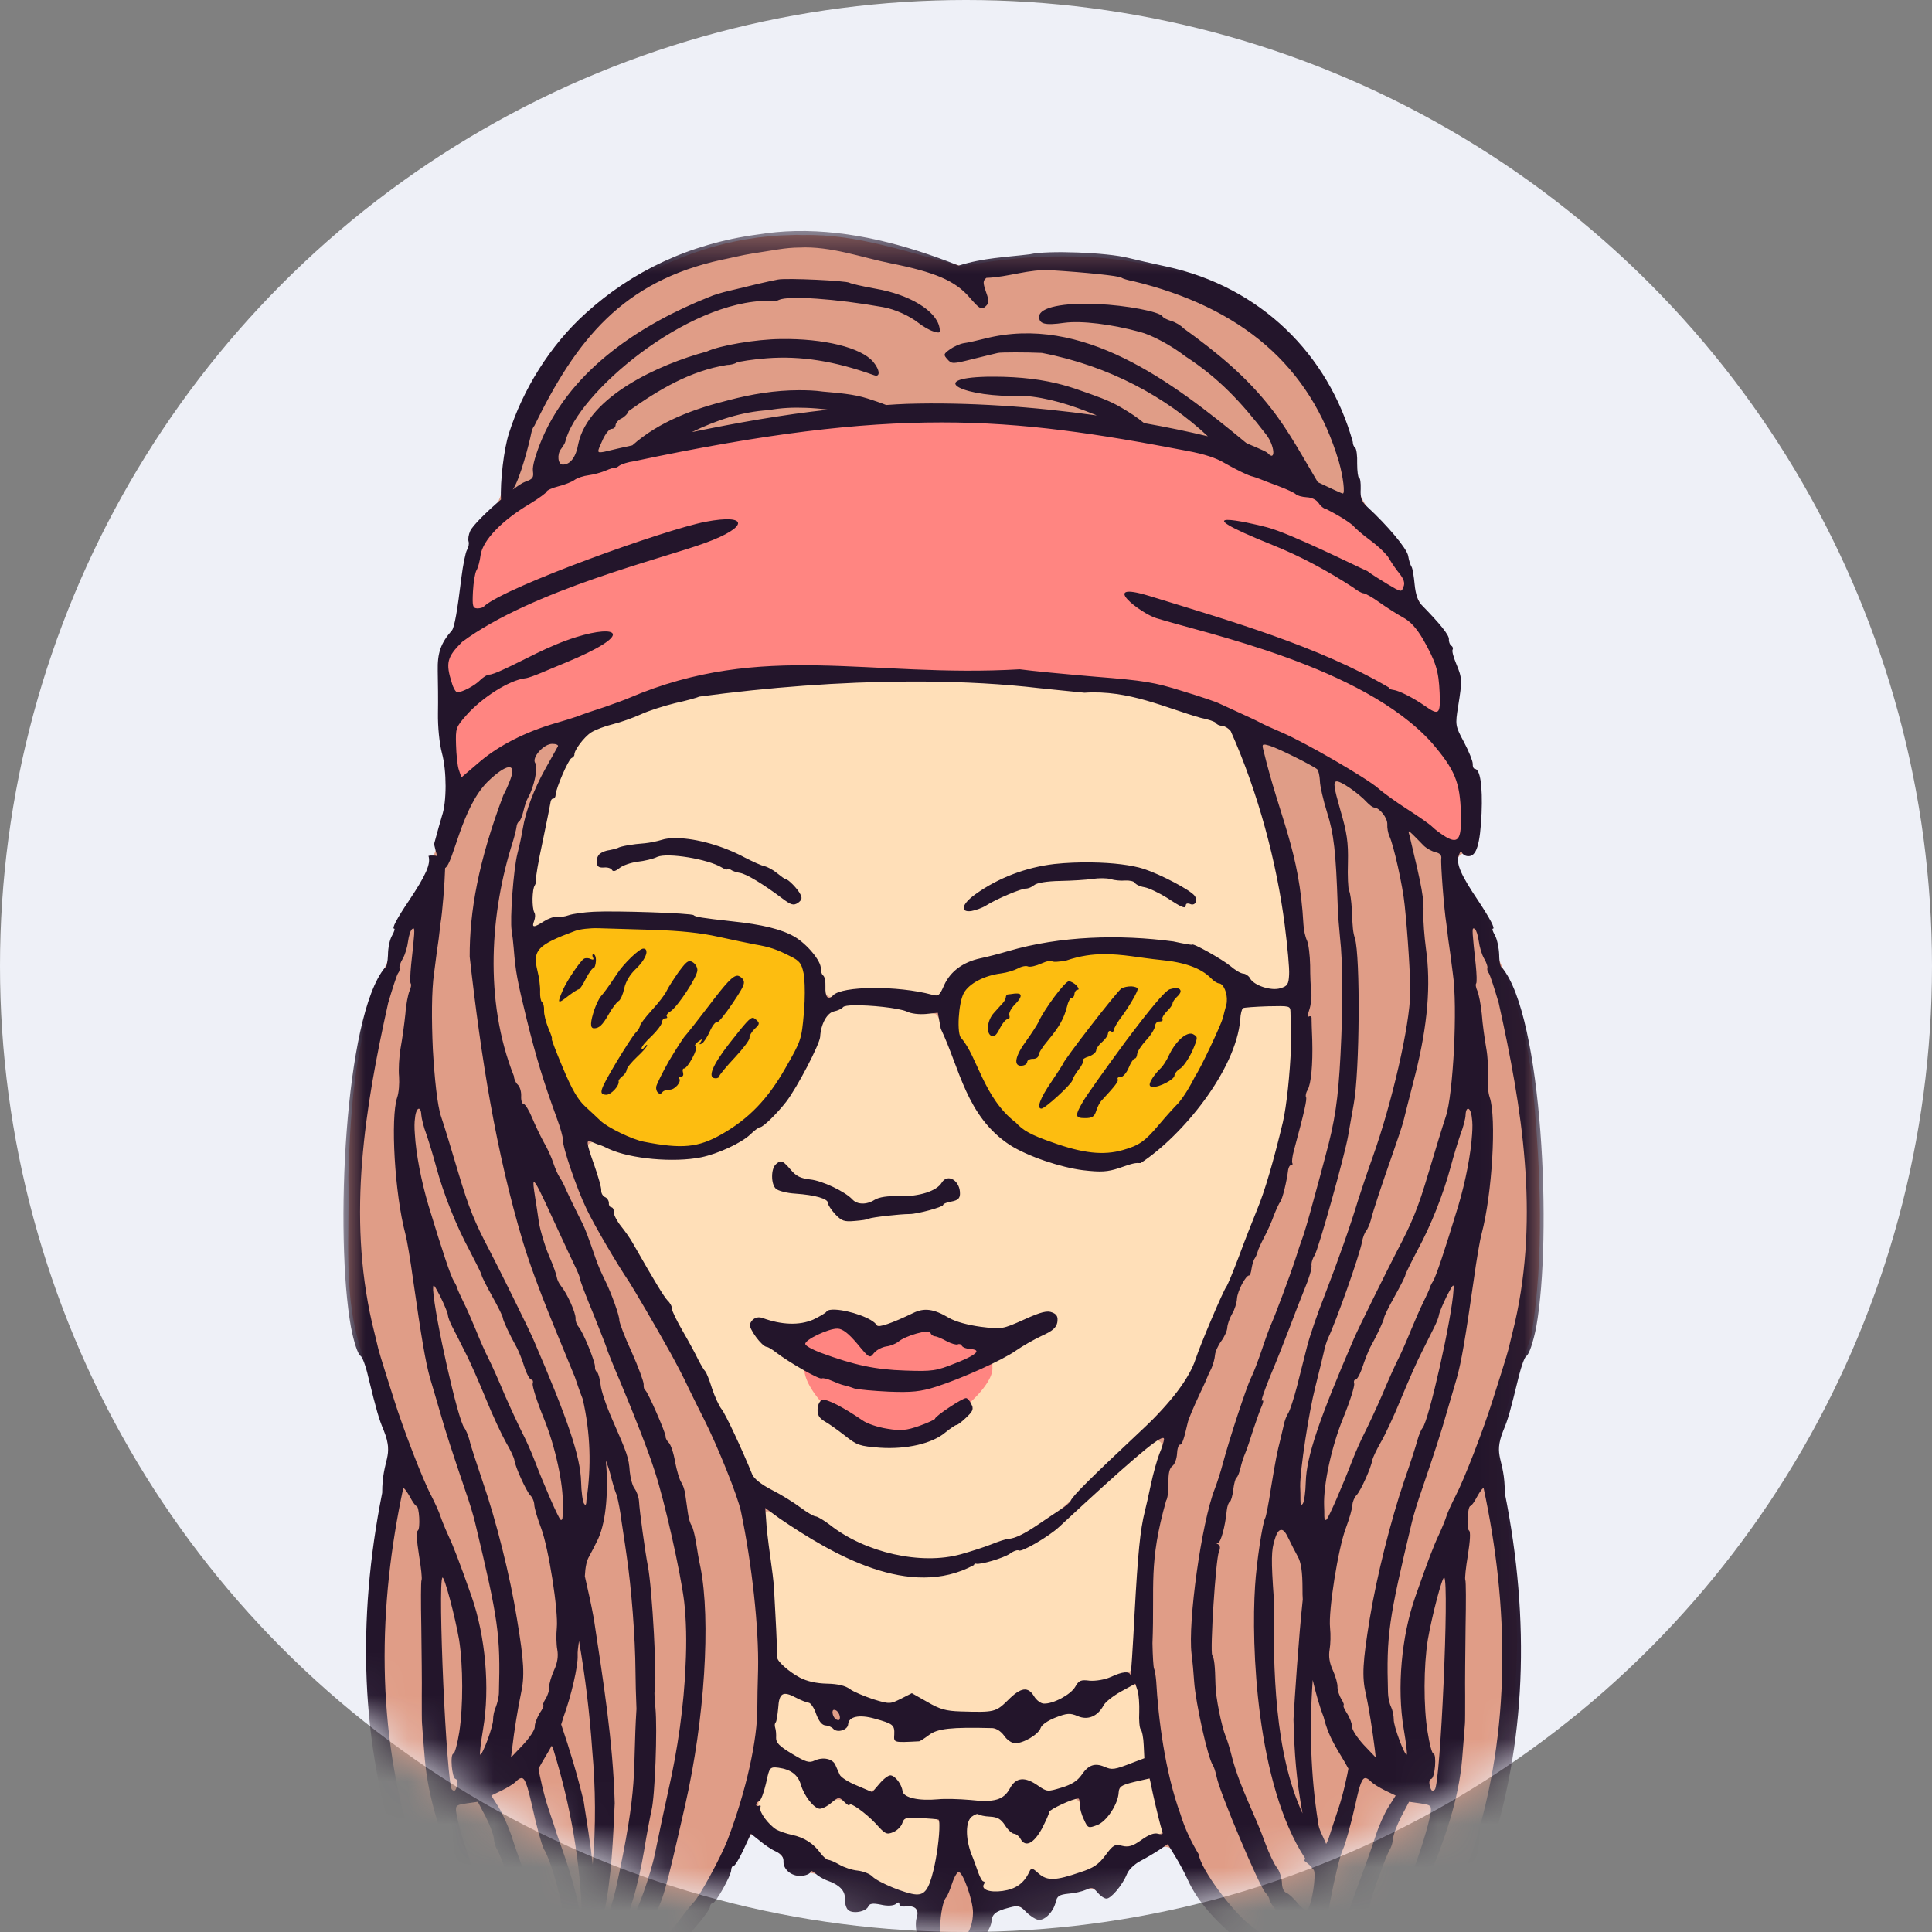 <svg xmlns="http://www.w3.org/2000/svg" xmlns:xlink="http://www.w3.org/1999/xlink" width="45" height="45" viewBox="0 0 45 45">
  <rect x="0" y="0" width="45" height="45" fill="#808080" stroke="none"/>
  <defs>
    <circle id="f-av-42-a" cx="22.5" cy="22.5" r="22.5"/>
    <polygon id="f-av-42-c" points="0 .517 27.954 .517 27.954 44.19 0 44.19"/>
  </defs>
  <g fill="none" fill-rule="evenodd">
    <mask id="f-av-42-b" fill="#fff">
      <use xlink:href="#f-av-42-a"/>
    </mask>
    <use fill="#EEF0F7" xlink:href="#f-av-42-a"/>
    <g mask="url(#f-av-42-b)">
      <g transform="translate(8 4)">
        <path fill="#E09D87" d="M10.433,1.475 C7.656,1.523 4.861,3.266 3.987,5.963 C3.686,6.588 3.912,7.392 3.437,7.936 C2.537,8.719 3.021,10.106 2.359,11.017 C2.191,11.912 2.396,12.851 2.374,13.757 C2.407,14.518 2.401,15.386 2.034,16.055 C1.754,16.843 1.182,17.517 1.041,18.364 C0.291,19.945 0.163,21.688 0.114,23.414 C0.152,24.821 -0.037,26.283 0.475,27.626 C0.735,28.522 1.21,29.444 0.993,30.399 C0.653,32.179 0.605,33.981 0.675,35.787 C0.766,37.546 1.258,39.284 1.997,40.88 C2.472,41.953 3.356,42.747 3.992,43.718 C4.284,44.111 4.365,44.683 4.742,44.986 C4.898,44.381 4.742,43.583 5.011,42.951 C5.282,42.697 5.362,42.326 5.681,42.12 C5.718,41.851 5.919,41.641 6.166,41.511 C6.334,41.392 6.851,41.129 6.867,41.489 C6.668,41.548 6.733,41.706 6.91,41.754 C7.391,41.814 7.699,41.268 8.016,40.982 C8.675,40.335 8.972,39.451 9.495,38.722 C9.85,38.874 10.201,39.143 10.396,39.488 C10.693,39.683 11.134,39.558 11.42,39.828 C11.739,39.935 11.674,40.394 11.992,40.464 C12.38,40.238 12.903,40.238 13.319,40.433 C13.525,40.718 13.314,41.182 13.659,41.424 C14.156,41.662 14.813,41.409 14.986,40.863 C15.062,40.433 15.58,40.26 15.931,40.498 C16.194,40.739 16.475,40.518 16.556,40.238 C16.825,39.974 17.36,39.887 17.683,40.103 C18.034,40.179 18.115,39.618 18.373,39.467 C18.633,39.239 19.123,38.76 19.409,39.186 C19.803,40.022 20.37,40.772 21.124,41.322 C21.588,41.76 22.284,42.001 22.618,42.558 C23.261,43.172 23.127,44.132 23.201,44.936 C23.379,44.867 23.541,44.462 23.676,44.245 C24.081,43.313 24.874,42.655 25.414,41.819 C26.638,39.813 27.27,37.444 27.301,35.108 C27.448,33.322 27.102,31.57 26.886,29.805 C26.993,28.873 27.377,27.987 27.669,27.102 C27.97,25.268 27.884,23.301 27.711,21.428 C27.615,20.333 27.339,19.265 26.875,18.267 C26.789,17.565 26.368,16.988 26.023,16.396 C25.839,16.196 25.904,15.819 26.223,15.867 C26.525,15.559 26.353,15.024 26.412,14.631 C26.52,14.005 26.056,13.541 25.909,12.97 C25.829,12.409 26.061,11.821 25.807,11.275 C25.657,10.575 24.89,10.154 24.874,9.415 C24.74,8.622 23.957,8.19 23.665,7.489 C23.509,5.72 22.587,3.993 21.055,3.054 C19.086,1.868 16.632,1.777 14.414,2.202 C13.189,1.9 11.981,1.441 10.698,1.475 C10.611,1.469 10.52,1.469 10.433,1.475"/>
        <path fill="#FFDFB8" d="M18.639,37.4 C18.277,37.391 17.98,37.649 17.927,38 C17.824,38.172 17.592,38.555 17.371,38.442 C17.253,38.232 17.171,37.73 16.815,37.918 C16.341,38.027 16.292,38.609 15.946,38.852 C15.532,38.712 15.315,38.141 14.792,38.226 C14.324,38.28 14.447,38.885 14.571,39.182 C14.734,39.499 14.771,40.108 15.224,40.119 C15.58,40.125 15.833,39.839 16.071,39.629 C16.546,40.017 17.177,39.694 17.613,39.403 C17.819,39.16 18.083,38.993 18.413,38.993 C18.617,38.852 18.908,38.846 19.076,38.668 C19.07,38.254 18.957,37.795 18.768,37.428 C18.73,37.406 18.682,37.4 18.639,37.4 M10.175,37.126 C10.142,37.126 10.11,37.126 10.073,37.131 C9.717,37.207 9.765,37.73 9.663,38.005 C9.635,38.512 10.224,38.733 10.617,38.879 C11.07,39.182 11.502,39.527 12.041,39.672 C12.51,39.839 12.958,40.212 13.466,40.184 C13.886,39.802 13.871,39.138 13.93,38.605 C13.897,38.124 13.082,38.161 12.91,38.54 C12.646,38.82 12.36,38.313 12.145,38.183 C11.863,37.909 11.449,37.833 11.103,38.022 C10.714,37.859 10.671,37.159 10.175,37.126 M18.337,35.232 C17.808,35.362 17.539,36.138 16.907,35.901 C16.347,35.772 16.082,36.65 15.542,36.474 C15.068,36.058 14.333,36.177 13.767,36.296 C13.509,36.403 13.164,36.63 12.904,36.478 C12.904,36.01 12.317,35.923 11.961,35.923 C11.761,36.053 11.54,36.36 11.276,36.117 C10.99,35.96 10.973,35.577 10.617,35.502 C10.413,35.345 10.11,35.41 10.088,35.691 C9.958,36.123 9.927,36.732 10.45,36.91 C10.725,37.12 11.109,36.992 11.389,37.126 C11.577,37.46 12.03,37.875 12.43,37.66 C12.559,37.45 12.883,37.385 12.948,37.677 C13.249,38.167 13.925,37.924 14.393,38 C14.814,37.978 15.332,38.146 15.58,37.686 C15.903,37.277 16.26,37.886 16.648,37.719 C17.08,37.649 17.318,37.099 17.791,37.233 C18.105,37.196 18.52,37.164 18.714,36.916 C18.612,36.381 18.725,35.767 18.467,35.275 C18.433,35.243 18.385,35.227 18.337,35.232 M18.94,29.547 C18.931,29.547 18.919,29.552 18.903,29.552 C17.824,30.286 17.01,31.386 15.844,31.995 C15.3,32.238 14.684,32.39 14.123,32.578 C12.748,32.869 11.464,32.142 10.353,31.429 C10.19,31.327 9.728,30.987 9.776,31.408 C9.938,32.454 9.97,33.506 10.04,34.558 C10.304,35.173 11.044,35.281 11.631,35.362 C12.117,35.529 12.64,35.869 13.153,35.572 C13.541,35.546 13.843,35.95 14.253,35.912 C14.734,35.988 15.261,35.95 15.601,35.561 C15.915,35.189 16.13,35.787 16.47,35.713 C16.891,35.62 17.139,35.152 17.609,35.184 C17.964,35.082 18.552,35.022 18.444,34.52 C18.526,32.908 18.634,31.279 19.076,29.731 C19.087,29.644 19.027,29.552 18.94,29.547 M14.496,28.651 C14.788,28.927 14.264,29.088 14.097,29.233 C13.514,29.686 12.726,29.682 12.035,29.569 C11.712,29.363 11.222,29.185 11.113,28.791 C11.265,28.548 11.588,28.921 11.777,28.953 C12.349,29.298 13.104,29.569 13.702,29.126 C13.973,28.981 14.199,28.76 14.496,28.651 M11.551,26.601 C12.058,26.57 12.505,27.162 12.986,26.774 C13.73,26.31 14.458,27.103 15.235,26.963 C15.683,26.963 16.093,26.575 16.524,26.661 C16.67,26.904 16.217,27.011 16.087,27.147 C14.987,27.778 13.789,28.474 12.473,28.322 C11.404,28.263 10.331,27.772 9.593,26.989 C9.409,26.698 9.927,26.774 10.057,26.833 C10.601,27.06 11.027,26.629 11.551,26.601 M10.175,23.132 C10.617,23.57 11.286,23.57 11.772,23.942 C12.225,24.222 12.72,23.823 13.206,23.899 C13.585,23.942 13.849,23.565 14.194,23.554 C14.404,23.861 13.994,24.045 13.741,24.077 C13.061,24.227 12.349,24.368 11.647,24.352 C11.378,24.19 11.281,23.802 10.903,23.802 C10.654,23.689 10.19,23.797 10.068,23.505 C10.051,23.381 10.051,23.197 10.175,23.132 M11.933,19.346 C11.458,19.373 11.054,19.73 11.005,20.209 C10.574,21.493 9.528,22.739 8.115,22.9 C7.343,22.987 6.577,22.858 5.849,22.599 C5.487,22.614 5.811,23.106 5.821,23.31 C6.107,24.266 6.771,25.048 7.23,25.922 C8.104,27.411 8.815,28.992 9.581,30.534 C10.725,31.123 11.712,32.066 13.012,32.303 C14.166,32.47 15.315,32.017 16.314,31.483 C17.533,30.486 18.645,29.347 19.664,28.149 C20.419,26.536 21.11,24.881 21.665,23.192 C22.042,21.978 22.145,20.678 22.092,19.427 C21.724,19.47 21.05,19.212 20.856,19.572 C20.672,20.964 19.707,22.124 18.628,22.95 C17.802,23.344 16.794,23.177 15.968,22.826 C15.133,22.501 14.663,21.688 14.361,20.894 C14.123,20.495 14.101,19.966 13.8,19.621 C13.201,19.459 12.553,19.4 11.933,19.346 M17.377,16.159 C18.196,16.168 19.118,16.326 19.729,16.913 C19.836,17.135 19.454,16.957 19.378,16.929 C18.827,16.708 18.315,16.287 17.678,16.439 C16.767,16.4 15.844,16.524 15.046,16.983 C14.895,17.016 14.647,17.248 14.517,17.145 C15.079,16.482 16.022,16.261 16.854,16.179 C17.026,16.164 17.204,16.159 17.377,16.159 M7.818,15.602 C8.735,15.683 9.613,16.099 10.374,16.606 C10.487,16.654 10.708,17.011 10.472,16.994 C9.587,16.439 8.6,15.877 7.527,15.877 C7.014,15.856 6.556,16.261 6.053,16.142 C5.811,15.98 6.275,15.84 6.393,15.823 C6.862,15.721 7.348,15.619 7.818,15.602 M13.082,11.804 C10.795,11.853 8.464,11.951 6.307,12.781 C5.778,12.894 5.396,13.283 5.19,13.774 C4.581,14.939 4.386,16.304 4.381,17.593 C4.657,17.642 4.954,17.328 5.277,17.382 C6.911,17.291 8.578,17.361 10.17,17.738 C10.725,17.959 11.124,18.472 11.194,19.065 C11.33,19.448 11.74,19.017 12.009,19.119 C12.657,19.049 13.32,19.201 13.945,19.19 C14.075,18.887 14.259,18.537 14.636,18.472 C16.314,17.911 18.148,17.701 19.879,18.126 C20.543,18.358 21.028,19.017 21.741,19.099 C22.285,18.995 22.047,18.316 22.032,17.944 C21.826,16.277 21.46,14.594 20.72,13.078 C20.219,12.56 19.415,12.534 18.773,12.29 C17.327,11.945 15.833,11.951 14.361,11.821 C13.934,11.804 13.509,11.799 13.082,11.804"/>
        <path fill="#FF8581" d="M15.116,27.88 C15.116,28.365 13.87,29.487 12.775,29.487 C11.68,29.487 10.736,28.381 10.736,27.902 C10.736,27.696 10.472,27.113 10.823,26.957 C11.302,26.753 12.51,27.141 13.13,27.011 C15.003,26.623 15.116,27.399 15.116,27.88"/>
        <path fill="#FDBD10" d="M19.723,20.161 C19.879,20.22 19.68,20.415 19.652,20.511 C19.539,20.716 19.372,20.888 19.231,21.078 C19.172,21.126 18.806,21.315 18.934,21.137 C19.177,20.862 19.329,20.522 19.571,20.248 C19.615,20.209 19.663,20.161 19.723,20.161 M9.555,19.799 C9.603,19.864 9.446,19.956 9.436,20.036 C9.247,20.409 8.933,20.706 8.67,21.018 C8.794,20.619 9.112,20.311 9.355,19.983 C9.414,19.918 9.473,19.838 9.555,19.799 M15.66,19.227 C15.552,19.357 15.45,19.519 15.407,19.68 C15.277,19.745 15.229,19.977 15.11,20.016 C15.057,19.702 15.396,19.507 15.509,19.255 C15.558,19.238 15.612,19.227 15.66,19.227 M19.372,19.093 C19.431,19.13 19.27,19.227 19.259,19.298 C19.188,19.448 19.038,19.572 18.978,19.719 C18.789,19.784 18.8,20.031 18.654,20.15 C18.401,20.48 18.249,20.873 17.948,21.165 C17.727,21.401 17.559,21.682 17.371,21.941 C17.295,21.984 17.1,21.989 17.225,21.855 C17.7,21.035 18.299,20.302 18.876,19.557 C19.027,19.394 19.162,19.173 19.372,19.093 M18.385,19.055 C18.244,19.374 18.034,19.67 17.845,19.956 C17.7,20.02 17.657,20.215 17.527,20.317 C17.457,20.539 17.139,20.539 17.111,20.781 C16.913,21.126 16.647,21.45 16.319,21.682 C16.556,21.143 16.955,20.684 17.284,20.198 C17.586,19.826 17.841,19.394 18.212,19.088 C18.266,19.06 18.325,19.055 18.385,19.055 M16.907,18.941 L16.913,18.947 C17.063,18.99 16.939,19.088 16.913,19.179 C16.729,19.411 16.707,19.739 16.502,19.971 C16.35,20.161 16.217,20.382 16.081,20.571 C15.951,20.571 15.886,20.69 15.79,20.738 C15.693,20.716 15.838,20.539 15.866,20.474 C16.2,19.956 16.48,19.389 16.907,18.941 M9.204,18.823 C9.306,18.882 9.15,19.034 9.128,19.103 C8.967,19.394 8.751,19.637 8.529,19.875 C8.421,19.999 8.384,20.237 8.189,20.237 C8.081,20.339 8.13,20.517 8.027,20.63 C7.957,20.77 7.833,20.884 7.79,21.035 C7.72,21.143 7.71,21.31 7.537,21.31 C7.396,21.397 7.354,21.352 7.434,21.202 C7.801,20.35 8.443,19.654 9.015,18.941 C9.063,18.887 9.123,18.823 9.204,18.823 M8.061,18.488 C8.248,18.575 8.098,18.753 8.033,18.871 C7.882,19.158 7.645,19.4 7.45,19.643 C7.32,19.724 7.294,19.907 7.164,20.01 C6.986,20.166 6.966,20.415 6.776,20.56 C6.593,20.738 6.49,20.959 6.334,21.154 C6.323,21.267 6.188,21.406 6.102,21.401 C6.35,20.825 6.743,20.317 7.073,19.793 C7.439,19.4 7.688,18.915 8.033,18.51 C8.039,18.499 8.05,18.494 8.061,18.488 M5.778,18.408 C5.659,18.709 5.433,18.963 5.169,19.147 C5.308,18.893 5.422,18.57 5.692,18.418 C5.719,18.423 5.757,18.408 5.778,18.408 M6.966,18.197 L6.96,18.214 C6.782,18.526 6.49,18.769 6.409,19.136 C6.27,19.379 6.097,19.611 5.913,19.826 C5.772,19.929 5.902,19.648 5.919,19.583 C6.069,19.179 6.361,18.845 6.624,18.505 C6.728,18.392 6.83,18.273 6.966,18.197 M17.683,18.143 C17.236,18.138 16.82,18.327 16.378,18.327 C16.178,18.386 15.979,18.418 15.773,18.446 C15.311,18.635 14.695,18.624 14.392,19.082 C14.225,19.47 14.145,19.966 14.403,20.339 C14.787,21.056 15.083,21.865 15.779,22.345 C16.194,22.637 16.701,22.761 17.182,22.891 C17.781,22.976 18.487,22.923 18.897,22.427 C19.695,21.633 20.246,20.625 20.607,19.567 C20.71,19.281 20.64,18.893 20.332,18.769 C19.799,18.294 19.049,18.289 18.379,18.191 C18.147,18.165 17.915,18.138 17.683,18.143 M6.102,17.555 C5.897,17.555 5.687,17.555 5.481,17.56 C5.098,17.722 4.64,17.846 4.397,18.202 C4.456,19.103 4.646,19.988 4.996,20.819 C5.206,21.38 5.535,21.92 6.058,22.238 C6.728,22.696 7.601,22.9 8.395,22.691 C9.522,22.26 10.347,21.23 10.736,20.107 C10.823,19.6 10.892,19.06 10.767,18.553 C10.622,18.165 10.147,18.067 9.791,17.965 C8.783,17.718 7.758,17.549 6.722,17.566 C6.517,17.566 6.307,17.56 6.102,17.555"/>
        <path fill="#FF8581" d="M13.719,5.785 C11.065,5.861 8.401,6.221 5.854,6.982 C4.705,7.37 3.319,7.98 3.033,9.296 C3.016,9.593 2.795,10.052 3.081,10.262 C3.534,10.073 3.961,9.755 4.446,9.604 C5.784,9.087 7.116,8.493 8.535,8.228 C8.659,8.228 9.053,8.153 9.069,8.233 C7.774,8.903 6.324,9.194 4.986,9.76 C4.112,10.16 3.07,10.451 2.472,11.255 C2.3,11.54 2.413,12.188 2.823,12.129 C3.826,11.589 4.856,11.023 5.984,10.78 C6.22,10.726 6.166,10.893 5.994,10.958 C4.932,11.643 3.486,11.719 2.693,12.792 C2.467,13.196 2.541,13.725 2.708,14.13 C3.13,13.963 3.454,13.515 3.913,13.343 C5.255,12.738 6.68,12.301 8.082,11.853 C10.11,11.405 12.208,11.648 14.27,11.654 C16.642,11.761 19.146,11.719 21.293,12.868 C22.873,13.525 24.254,14.555 25.657,15.522 C25.878,15.726 26.11,15.494 26.056,15.236 C26.201,14.319 25.694,13.46 24.993,12.905 C23.24,11.384 20.872,10.98 18.763,10.235 C18.612,10.16 18.326,10.035 18.32,9.874 C19.723,10.191 21.104,10.65 22.442,11.184 C23.45,11.616 24.475,12.064 25.403,12.641 C25.743,12.511 25.533,11.999 25.527,11.724 C25.409,11.023 24.967,10.412 24.325,10.1 C23.187,9.377 21.978,8.779 20.759,8.207 C21.908,8.352 22.975,8.957 24.006,9.486 C24.2,9.56 24.707,9.965 24.75,9.555 C24.416,8.859 23.758,8.363 23.148,7.921 C22.225,7.36 21.18,7.041 20.198,6.615 C18.094,6.082 15.898,5.763 13.719,5.785"/>
        <g transform="translate(0 .864)">
          <mask id="f-av-42-d" fill="#fff">
            <use xlink:href="#f-av-42-c"/>
          </mask>
          <path fill="#23152B" d="M23.466,42.336 C23.487,42.336 23.504,42.363 23.504,42.411 C23.52,42.541 23.461,42.806 23.385,42.827 C23.342,42.838 23.309,42.821 23.314,42.795 C23.326,42.767 23.348,42.649 23.368,42.535 C23.385,42.422 23.433,42.331 23.466,42.336 L23.466,42.336 Z M4.484,42.336 C4.521,42.331 4.564,42.422 4.58,42.535 C4.603,42.649 4.623,42.767 4.634,42.795 C4.64,42.821 4.608,42.838 4.564,42.827 C4.493,42.806 4.43,42.541 4.445,42.411 C4.445,42.363 4.462,42.336 4.484,42.336 L4.484,42.336 Z M14.329,38.738 C14.431,38.743 14.663,39.402 14.663,39.682 C14.657,40.172 14.388,40.458 14.026,40.345 C13.907,40.313 13.885,40.259 13.896,40.039 C13.907,39.699 13.967,39.407 14.037,39.331 C14.069,39.298 14.128,39.148 14.177,39.003 C14.225,38.856 14.295,38.738 14.329,38.738 L14.329,38.738 Z M24.82,37.104 L25.085,37.141 C25.267,37.168 25.327,37.184 25.327,37.26 C25.332,37.286 25.327,37.319 25.322,37.362 C25.219,37.999 24.534,39.827 24.07,40.707 C23.914,40.993 23.747,41.338 23.698,41.468 C23.606,41.711 23.487,41.828 23.482,41.683 C23.461,41.128 23.537,40.486 23.639,40.297 C23.704,40.178 23.758,40.039 23.758,39.985 C23.752,39.935 23.79,39.812 23.838,39.714 C23.882,39.617 23.919,39.499 23.925,39.45 C23.93,39.337 24.287,38.35 24.372,38.214 C24.41,38.155 24.443,38.036 24.448,37.956 C24.454,37.869 24.539,37.643 24.636,37.453 L24.82,37.104 Z M3.129,37.104 L3.313,37.453 C3.409,37.643 3.496,37.869 3.502,37.956 C3.507,38.036 3.539,38.155 3.577,38.214 C3.664,38.35 4.02,39.337 4.025,39.45 C4.031,39.499 4.068,39.617 4.111,39.714 C4.159,39.812 4.192,39.935 4.192,39.985 C4.192,40.039 4.246,40.178 4.311,40.297 C4.413,40.486 4.489,41.128 4.467,41.683 C4.462,41.828 4.343,41.711 4.252,41.468 C4.203,41.338 4.035,40.993 3.879,40.707 C3.415,39.827 2.73,37.999 2.628,37.362 C2.622,37.319 2.617,37.286 2.622,37.26 C2.622,37.184 2.682,37.168 2.865,37.141 L3.129,37.104 Z M18.778,36.559 L18.854,36.92 C18.93,37.26 19.021,37.637 19.075,37.81 C19.08,37.821 19.08,37.832 19.08,37.843 C19.069,37.864 19.032,37.864 18.973,37.848 C18.886,37.821 18.757,37.869 18.585,37.993 C18.379,38.14 18.282,38.166 18.136,38.129 C17.969,38.086 17.926,38.107 17.748,38.35 C17.592,38.56 17.468,38.647 17.165,38.743 C16.588,38.943 16.395,38.949 16.194,38.776 C16.038,38.635 16.022,38.635 15.973,38.738 C15.849,39.003 15.66,39.137 15.353,39.18 C15.045,39.224 14.835,39.142 14.921,39.018 C14.943,38.986 14.932,38.959 14.906,38.959 C14.878,38.959 14.824,38.862 14.782,38.743 C14.743,38.63 14.674,38.435 14.624,38.318 C14.485,37.945 14.49,37.572 14.63,37.453 C14.7,37.4 14.771,37.373 14.791,37.395 C14.813,37.416 14.932,37.444 15.056,37.449 C15.235,37.459 15.31,37.503 15.407,37.648 C15.472,37.756 15.569,37.843 15.617,37.848 C15.665,37.848 15.741,37.908 15.773,37.973 C15.886,38.171 16.076,38.075 16.265,37.735 C16.356,37.557 16.437,37.384 16.437,37.34 C16.443,37.282 16.998,37.023 17.117,37.028 C17.139,37.028 17.154,37.098 17.15,37.173 C17.15,37.255 17.193,37.411 17.247,37.518 C17.338,37.719 17.349,37.724 17.549,37.648 C17.77,37.572 18.045,37.158 18.056,36.882 C18.067,36.748 18.115,36.715 18.422,36.64 L18.778,36.559 Z M23.817,36.553 C23.849,36.559 23.886,36.586 23.93,36.629 C23.984,36.688 24.14,36.779 24.27,36.844 L24.508,36.958 L24.341,37.223 C24.248,37.368 24.113,37.67 24.044,37.891 C23.968,38.118 23.817,38.554 23.698,38.867 C23.396,39.671 23.192,40.313 23.094,40.744 C23.051,40.95 22.997,41.134 22.975,41.149 C22.921,41.197 22.867,41.106 22.856,40.95 C22.85,40.868 22.835,40.729 22.824,40.642 C22.781,40.356 23.132,38.517 23.283,38.203 C23.337,38.096 23.466,37.622 23.569,37.168 C23.671,36.699 23.725,36.532 23.817,36.553 L23.817,36.553 Z M4.133,36.553 C4.224,36.532 4.278,36.699 4.386,37.168 C4.484,37.622 4.612,38.096 4.666,38.203 C4.844,38.468 5.319,40.054 5.125,40.642 C5.115,40.729 5.098,40.868 5.093,40.95 C5.082,41.106 5.028,41.197 4.974,41.149 C4.953,41.134 4.904,40.95 4.855,40.744 C4.759,40.313 4.553,39.671 4.252,38.867 C4.139,38.554 3.981,38.118 3.912,37.891 C3.836,37.67 3.701,37.368 3.61,37.223 L3.443,36.958 L3.68,36.844 C3.809,36.779 3.966,36.688 4.02,36.629 C4.063,36.586 4.1,36.559 4.133,36.553 L4.133,36.553 Z M10.013,36.304 C10.039,36.3 10.077,36.304 10.132,36.31 C10.418,36.349 10.585,36.473 10.654,36.705 C10.73,36.969 10.956,37.255 11.092,37.266 C11.151,37.266 11.275,37.206 11.366,37.125 C11.534,36.985 11.545,36.985 11.663,37.104 C11.728,37.168 11.782,37.206 11.788,37.179 C11.788,37.093 12.17,37.368 12.402,37.616 C12.618,37.858 12.651,37.875 12.807,37.81 C12.898,37.772 12.99,37.681 13.017,37.6 C13.055,37.475 13.104,37.464 13.438,37.481 C13.642,37.492 13.831,37.509 13.859,37.518 C13.874,37.524 13.88,37.572 13.88,37.654 C13.885,37.891 13.82,38.387 13.74,38.706 C13.633,39.148 13.535,39.272 13.336,39.261 C13.109,39.25 12.462,38.986 12.321,38.845 C12.261,38.78 12.105,38.721 11.975,38.706 C11.847,38.695 11.658,38.63 11.556,38.571 C11.453,38.511 11.335,38.457 11.291,38.457 C11.253,38.452 11.172,38.381 11.112,38.301 C10.951,38.075 10.73,37.934 10.45,37.875 C10.32,37.848 10.153,37.789 10.082,37.75 C9.894,37.632 9.672,37.33 9.711,37.238 C9.727,37.195 9.711,37.173 9.678,37.195 C9.64,37.212 9.613,37.201 9.613,37.168 C9.618,37.13 9.651,37.098 9.683,37.087 C9.722,37.076 9.791,36.893 9.841,36.677 C9.904,36.386 9.921,36.315 10.013,36.304 L10.013,36.304 Z M4.85,35.798 C4.872,35.836 4.888,35.874 4.898,35.916 C5.288,37.184 5.52,38.506 5.557,39.833 C5.562,39.887 5.557,39.946 5.546,40.005 C5.486,39.369 5.288,38.738 4.974,37.869 C4.931,37.735 4.844,37.464 4.779,37.277 C4.666,36.952 4.558,36.44 4.543,36.332 C4.64,36.148 4.748,35.987 4.85,35.798 L4.85,35.798 Z M11.426,34.962 C11.437,34.962 11.448,34.962 11.458,34.968 C11.507,34.983 11.55,35.053 11.561,35.113 C11.561,35.135 11.567,35.151 11.561,35.161 C11.556,35.2 11.534,35.211 11.496,35.194 C11.448,35.178 11.404,35.113 11.394,35.048 C11.383,34.994 11.398,34.962 11.426,34.962 L11.426,34.962 Z M18.444,34.352 L18.498,34.52 C18.525,34.611 18.541,34.832 18.535,35.016 C18.525,35.2 18.541,35.382 18.568,35.415 C18.6,35.447 18.633,35.614 18.639,35.782 L18.654,36.089 L18.384,36.191 C17.954,36.36 17.898,36.364 17.727,36.289 C17.499,36.191 17.349,36.246 17.193,36.477 C17.095,36.618 16.955,36.705 16.723,36.774 C16.4,36.872 16.389,36.872 16.183,36.731 C15.871,36.51 15.665,36.532 15.526,36.785 C15.38,37.06 15.164,37.125 14.592,37.06 C14.349,37.039 14.01,37.028 13.848,37.045 C13.39,37.087 13.044,37.006 13.022,36.855 C13.002,36.694 12.85,36.494 12.742,36.488 C12.694,36.483 12.58,36.57 12.489,36.677 L12.317,36.878 L11.96,36.726 C11.76,36.646 11.576,36.527 11.556,36.467 C11.528,36.408 11.485,36.31 11.458,36.246 C11.398,36.1 11.168,36.052 10.973,36.143 C10.849,36.202 10.773,36.182 10.45,35.987 C10.153,35.809 10.073,35.727 10.077,35.614 C10.082,35.534 10.073,35.426 10.056,35.378 C10.039,35.328 10.045,35.274 10.067,35.254 C10.088,35.237 10.11,35.086 10.126,34.919 C10.147,34.569 10.234,34.515 10.535,34.676 C10.648,34.736 10.784,34.79 10.832,34.795 C10.88,34.795 10.962,34.914 11.01,35.059 C11.075,35.231 11.146,35.318 11.226,35.324 C11.291,35.328 11.372,35.361 11.409,35.404 C11.502,35.506 11.749,35.432 11.755,35.296 C11.766,35.118 12.014,35.064 12.375,35.167 C12.801,35.285 12.839,35.313 12.829,35.534 C12.818,35.727 12.801,35.727 13.406,35.695 C13.427,35.695 13.535,35.625 13.642,35.545 C13.837,35.399 14.145,35.361 15.116,35.387 C15.201,35.387 15.315,35.463 15.385,35.56 C15.45,35.658 15.563,35.738 15.639,35.738 C15.827,35.749 16.189,35.534 16.237,35.387 C16.259,35.313 16.404,35.211 16.588,35.14 C16.853,35.037 16.928,35.033 17.1,35.107 C17.338,35.211 17.564,35.113 17.7,34.865 C17.737,34.784 17.926,34.638 18.11,34.535 L18.444,34.352 Z M22.576,34.266 C22.641,34.546 22.728,34.865 22.83,35.129 C22.964,35.679 23.212,35.959 23.407,36.332 C23.39,36.44 23.283,36.952 23.169,37.277 C23.105,37.464 23.019,37.735 22.975,37.869 C22.949,37.956 22.921,38.026 22.889,38.086 C22.819,37.913 22.711,37.741 22.7,37.578 C22.527,36.483 22.496,35.372 22.576,34.266 L22.576,34.266 Z M5.486,33.355 C5.633,34.196 5.735,35.048 5.794,35.901 C5.874,36.785 5.88,37.681 5.805,38.565 C5.752,38.075 5.67,37.578 5.594,37.087 C5.449,36.483 5.271,35.89 5.071,35.302 C5.087,35.248 5.109,35.189 5.125,35.129 C5.303,34.643 5.466,33.943 5.455,33.694 C5.449,33.624 5.466,33.494 5.486,33.355 L5.486,33.355 Z M25.64,31.881 C25.699,31.941 25.677,33.149 25.623,34.352 C25.57,35.56 25.484,36.763 25.419,36.818 C25.365,36.872 25.332,36.85 25.306,36.737 C25.278,36.646 25.295,36.581 25.338,36.57 C25.425,36.542 25.467,35.987 25.386,35.981 C25.354,35.981 25.295,35.755 25.252,35.48 C25.154,34.886 25.159,33.937 25.257,33.327 C25.349,32.789 25.597,31.833 25.64,31.881 L25.64,31.881 Z M2.305,31.881 C2.347,31.833 2.6,32.789 2.693,33.327 C2.789,33.937 2.789,34.886 2.698,35.48 C2.654,35.755 2.591,35.981 2.563,35.981 C2.477,35.987 2.526,36.542 2.606,36.57 C2.654,36.581 2.665,36.646 2.644,36.737 C2.611,36.85 2.585,36.872 2.526,36.818 C2.466,36.763 2.379,35.56 2.325,34.352 C2.272,33.149 2.249,31.941 2.305,31.881 L2.305,31.881 Z M21.842,30.771 C21.896,30.765 21.95,30.836 22.015,30.975 C22.069,31.089 22.166,31.278 22.225,31.385 C22.306,31.526 22.338,31.742 22.338,32.157 C22.338,32.232 22.338,32.313 22.344,32.389 C22.247,33.295 22.156,34.682 22.128,35.183 C22.15,36.009 22.193,36.57 22.338,37.373 C21.686,35.95 21.653,34.04 21.67,32.373 C21.605,31.461 21.61,31.239 21.692,30.992 C21.735,30.846 21.783,30.771 21.842,30.771 L21.842,30.771 Z M26.557,29.8 C27.14,32.518 27.21,35.421 26.308,38.22 C25.807,39.547 25.306,41.273 23.99,42.001 C24.771,39.827 25.898,37.973 26.056,36.111 C26.087,35.69 26.121,35.324 26.121,35.285 C26.126,35.254 26.126,34.962 26.126,34.649 C26.121,34.331 26.13,33.602 26.136,33.03 C26.147,32.458 26.147,31.968 26.13,31.935 C26.115,31.909 26.141,31.649 26.19,31.358 C26.243,31.018 26.255,30.814 26.217,30.786 C26.152,30.743 26.184,30.214 26.249,30.214 C26.271,30.214 26.342,30.118 26.406,29.993 C26.475,29.869 26.54,29.784 26.557,29.8 L26.557,29.8 Z M1.392,29.8 C1.408,29.784 1.473,29.869 1.544,29.993 C1.609,30.118 1.678,30.214 1.7,30.214 C1.765,30.214 1.796,30.743 1.732,30.786 C1.694,30.814 1.705,31.018 1.759,31.358 C1.808,31.649 1.835,31.909 1.819,31.935 C1.802,31.968 1.802,32.458 1.813,33.03 C1.819,33.602 1.83,34.331 1.824,34.649 C1.824,34.962 1.824,35.254 1.83,35.285 C1.83,35.324 1.861,35.69 1.895,36.111 C2.051,37.973 3.177,39.827 3.96,42.001 C2.644,41.273 2.142,39.547 1.64,38.22 C0.74,35.421 0.81,32.518 1.392,29.8 L1.392,29.8 Z M6.112,29.152 C6.151,29.26 6.193,29.379 6.21,29.449 C6.258,29.643 6.318,29.848 6.344,29.908 C6.372,29.962 6.42,30.183 6.452,30.393 C6.479,30.604 6.55,31.035 6.593,31.354 C6.706,32.104 6.797,33.273 6.802,34.077 C6.802,34.272 6.813,34.66 6.825,34.94 C6.728,36.462 6.889,36.646 6.338,39.159 C6.21,39.66 6.117,39.914 5.95,40.152 C5.972,39.989 6.015,39.827 6.075,39.671 C6.247,38.84 6.279,37.982 6.318,37.136 C6.279,35.695 6.047,34.266 5.832,32.842 C5.772,32.512 5.698,32.178 5.622,31.849 C5.633,31.629 5.665,31.482 5.724,31.385 C5.783,31.278 5.88,31.089 5.934,30.975 C6.129,30.539 6.171,29.815 6.112,29.152 L6.112,29.152 Z M19.086,28.629 C19.108,28.629 19.112,28.64 19.112,28.661 C19.108,28.709 19.064,28.861 19.005,28.996 C18.951,29.136 18.86,29.455 18.806,29.713 C18.752,29.973 18.687,30.253 18.665,30.339 C18.557,30.765 18.503,31.321 18.427,32.707 C18.384,33.538 18.342,34.19 18.331,34.153 C18.303,34.056 18.152,34.066 17.872,34.196 C17.727,34.261 17.521,34.292 17.382,34.283 C17.176,34.255 17.128,34.277 17.046,34.422 C16.944,34.606 16.528,34.827 16.313,34.816 C16.243,34.816 16.14,34.736 16.087,34.649 C15.946,34.411 15.779,34.433 15.478,34.736 C15.192,35.016 15.164,35.022 14.377,34.999 C14.032,34.988 13.896,34.951 13.599,34.778 L13.239,34.574 L12.985,34.703 C12.736,34.827 12.72,34.832 12.337,34.714 C12.127,34.643 11.879,34.541 11.793,34.476 C11.69,34.401 11.523,34.357 11.264,34.352 C11.01,34.346 10.8,34.298 10.633,34.212 C10.385,34.082 10.11,33.839 10.104,33.748 C10.104,33.721 10.099,33.576 10.093,33.414 C10.088,33.257 10.073,32.956 10.061,32.744 C10.05,32.529 10.034,32.26 10.028,32.13 C10.023,32.006 9.98,31.66 9.937,31.363 C9.894,31.062 9.85,30.689 9.845,30.539 L9.824,30.259 L10.153,30.5 C11.409,31.354 13.195,32.394 14.684,31.59 C14.689,31.564 14.711,31.547 14.737,31.558 C14.841,31.584 15.368,31.428 15.52,31.326 C15.606,31.261 15.704,31.229 15.73,31.25 C15.795,31.294 16.426,30.927 16.669,30.701 C18.26,29.223 18.945,28.635 19.086,28.629 L19.086,28.629 Z M14.501,27.701 C14.42,27.696 13.778,28.122 13.778,28.182 C13.772,28.202 13.611,28.278 13.41,28.349 C13.12,28.451 12.985,28.468 12.666,28.414 C12.451,28.381 12.192,28.295 12.089,28.219 C11.641,27.911 11.253,27.712 11.157,27.744 C11.092,27.76 11.049,27.852 11.043,27.961 C11.038,28.095 11.081,28.165 11.205,28.241 C11.296,28.289 11.513,28.445 11.68,28.575 C11.966,28.802 12.02,28.818 12.493,28.856 C13.115,28.898 13.718,28.759 14.021,28.499 C14.134,28.408 14.253,28.327 14.275,28.327 C14.301,28.332 14.403,28.251 14.505,28.154 C14.624,28.041 14.663,27.987 14.652,27.917 C14.652,27.896 14.641,27.874 14.624,27.842 C14.592,27.766 14.533,27.701 14.501,27.701 L14.501,27.701 Z M11.513,26.083 C11.626,26.088 11.76,26.19 11.966,26.433 C12.246,26.773 12.257,26.779 12.354,26.654 C12.408,26.584 12.538,26.515 12.64,26.498 C12.742,26.487 12.866,26.433 12.92,26.391 C13.076,26.25 13.648,26.088 13.67,26.179 C13.686,26.223 13.729,26.255 13.772,26.261 C13.82,26.261 13.939,26.315 14.047,26.374 C14.156,26.433 14.275,26.465 14.307,26.45 C14.338,26.433 14.388,26.444 14.403,26.482 C14.425,26.52 14.511,26.552 14.598,26.558 C14.7,26.563 14.748,26.584 14.743,26.617 C14.733,26.671 14.565,26.768 14.258,26.886 C13.805,27.07 13.713,27.081 13.082,27.059 C12.397,27.038 11.901,26.935 11.112,26.643 C10.93,26.574 10.767,26.487 10.757,26.444 C10.73,26.348 11.307,26.072 11.513,26.083 L11.513,26.083 Z M11.463,25.641 C11.361,25.635 11.281,25.646 11.253,25.684 C11.231,25.721 11.086,25.802 10.94,25.873 C10.622,26.012 10.201,25.997 9.759,25.834 C9.635,25.791 9.522,25.845 9.468,25.975 C9.43,26.072 9.748,26.504 9.861,26.509 C9.889,26.509 9.991,26.569 10.077,26.638 C10.379,26.87 11.086,27.274 11.14,27.243 C11.172,27.226 11.275,27.254 11.372,27.296 C11.474,27.339 11.593,27.388 11.647,27.399 C11.701,27.41 11.808,27.441 11.895,27.475 C11.981,27.501 12.348,27.534 12.705,27.551 C13.234,27.571 13.443,27.551 13.8,27.437 C14.392,27.248 15.353,26.816 15.671,26.589 C15.817,26.487 16.081,26.337 16.265,26.25 C16.517,26.136 16.599,26.066 16.627,25.938 C16.632,25.904 16.632,25.878 16.632,25.851 C16.627,25.78 16.588,25.737 16.508,25.706 C16.395,25.657 16.254,25.689 15.849,25.873 C15.348,26.099 15.326,26.099 14.846,26.04 C14.533,25.997 14.258,25.921 14.106,25.834 C13.746,25.619 13.525,25.592 13.265,25.721 C12.775,25.958 12.456,26.066 12.424,26.007 C12.332,25.84 11.782,25.657 11.463,25.641 L11.463,25.641 Z M25.85,25.08 C25.861,25.084 25.861,25.123 25.855,25.182 C25.824,25.813 25.278,28.236 25.133,28.397 C25.1,28.434 25.046,28.564 25.014,28.683 C24.981,28.807 24.847,29.227 24.706,29.628 C24.394,30.549 24.07,31.833 23.903,32.842 C23.741,33.845 23.719,34.179 23.812,34.589 C23.882,34.897 23.968,35.441 24.022,35.879 L24.044,36.072 L23.763,35.777 C23.611,35.61 23.487,35.421 23.493,35.356 C23.493,35.291 23.444,35.151 23.374,35.042 C23.309,34.94 23.272,34.854 23.294,34.854 C23.314,34.86 23.294,34.79 23.24,34.708 C23.192,34.628 23.153,34.504 23.153,34.433 C23.158,34.357 23.11,34.185 23.045,34.04 C22.964,33.867 22.943,33.711 22.969,33.559 C22.991,33.44 22.997,33.208 22.98,33.052 C22.937,32.653 23.169,31.196 23.348,30.727 C23.428,30.511 23.498,30.274 23.498,30.194 C23.504,30.118 23.546,30.01 23.596,29.962 C23.698,29.854 23.941,29.309 23.962,29.147 C23.973,29.093 24.059,28.909 24.157,28.737 C24.259,28.564 24.474,28.106 24.636,27.707 C24.799,27.313 25.014,26.821 25.122,26.617 C25.224,26.411 25.354,26.153 25.408,26.045 C25.462,25.938 25.51,25.813 25.516,25.765 C25.521,25.715 25.603,25.522 25.694,25.333 C25.791,25.149 25.835,25.069 25.85,25.08 L25.85,25.08 Z M2.099,25.08 C2.115,25.069 2.158,25.149 2.255,25.333 C2.347,25.522 2.428,25.715 2.433,25.765 C2.433,25.813 2.481,25.938 2.537,26.045 C2.595,26.153 2.724,26.411 2.827,26.617 C2.936,26.821 3.151,27.313 3.313,27.707 C3.474,28.106 3.69,28.564 3.788,28.737 C3.89,28.909 3.976,29.093 3.981,29.147 C4.003,29.309 4.252,29.854 4.348,29.962 C4.402,30.01 4.445,30.118 4.445,30.194 C4.451,30.274 4.521,30.511 4.603,30.727 C4.779,31.196 5.007,32.653 4.969,33.052 C4.953,33.208 4.957,33.44 4.98,33.559 C5.007,33.711 4.985,33.867 4.904,34.04 C4.839,34.185 4.79,34.357 4.79,34.433 C4.796,34.504 4.759,34.628 4.705,34.708 C4.656,34.79 4.634,34.86 4.656,34.854 C4.677,34.854 4.64,34.94 4.569,35.042 C4.505,35.151 4.451,35.291 4.456,35.356 C4.462,35.421 4.337,35.61 4.181,35.777 L3.901,36.072 L3.927,35.879 C3.976,35.441 4.068,34.897 4.133,34.589 C4.224,34.179 4.208,33.845 4.041,32.842 C3.879,31.833 3.556,30.549 3.237,29.628 C3.103,29.227 2.962,28.807 2.936,28.683 C2.903,28.564 2.849,28.434 2.817,28.397 C2.671,28.236 2.127,25.813 2.088,25.182 C2.088,25.123 2.088,25.084 2.099,25.08 L2.099,25.08 Z M4.434,22.668 C4.467,22.647 4.603,22.922 4.915,23.607 C5.13,24.071 5.352,24.551 5.412,24.67 C5.47,24.789 5.514,24.907 5.514,24.939 C5.514,24.971 5.653,25.338 5.826,25.754 C5.993,26.175 6.134,26.53 6.134,26.547 C6.134,26.563 6.269,26.908 6.442,27.308 C6.808,28.182 7.11,28.963 7.251,29.405 C7.487,30.123 7.855,31.774 7.936,32.443 C7.985,32.874 7.996,33.381 7.968,33.926 C7.931,34.843 7.79,35.868 7.563,36.861 C7.445,37.395 7.418,37.529 7.255,38.312 C7.153,38.808 6.819,39.742 6.728,39.79 C6.609,39.86 6.615,39.784 6.754,39.343 C6.83,39.099 6.943,38.604 7.003,38.236 C7.062,37.869 7.142,37.449 7.175,37.303 C7.255,36.985 7.315,35.404 7.266,34.914 C7.246,34.73 7.24,34.558 7.246,34.53 C7.311,34.32 7.192,32.108 7.088,31.601 C7.029,31.298 6.895,30.328 6.884,30.107 C6.878,30.005 6.83,29.875 6.782,29.81 C6.733,29.75 6.684,29.568 6.668,29.411 C6.646,29.088 6.609,28.991 6.258,28.191 C6.123,27.885 5.999,27.523 5.989,27.388 C5.972,27.248 5.934,27.118 5.908,27.096 C5.874,27.076 5.854,27.022 5.859,26.973 C5.865,26.855 5.579,26.153 5.475,26.04 C5.433,25.991 5.401,25.904 5.406,25.845 C5.412,25.715 5.212,25.268 5.071,25.095 C5.017,25.03 4.974,24.934 4.969,24.885 C4.963,24.831 4.883,24.605 4.785,24.379 C4.688,24.152 4.586,23.807 4.553,23.612 C4.527,23.423 4.484,23.148 4.462,23.009 C4.43,22.803 4.413,22.679 4.434,22.668 L4.434,22.668 Z M10.18,22.188 C10.147,22.194 10.115,22.215 10.073,22.253 C9.954,22.355 9.954,22.717 10.073,22.825 C10.126,22.873 10.331,22.927 10.525,22.938 C10.989,22.97 11.291,23.057 11.285,23.159 C11.285,23.202 11.361,23.315 11.453,23.417 C11.604,23.575 11.663,23.596 11.901,23.575 C12.057,23.564 12.207,23.542 12.241,23.521 C12.3,23.488 12.968,23.413 13.189,23.413 C13.367,23.413 13.967,23.25 13.967,23.202 C13.967,23.176 14.058,23.137 14.16,23.122 C14.307,23.094 14.355,23.051 14.36,22.949 C14.371,22.641 14.075,22.452 13.934,22.684 C13.815,22.879 13.406,23.009 12.948,22.998 C12.677,22.987 12.473,23.018 12.37,23.083 C12.181,23.202 11.966,23.196 11.853,23.072 C11.684,22.89 11.151,22.636 10.871,22.608 C10.648,22.582 10.546,22.534 10.418,22.382 C10.299,22.242 10.24,22.188 10.18,22.188 L10.18,22.188 Z M26.206,20.963 C26.234,20.974 26.271,21.05 26.282,21.169 C26.299,21.271 26.299,21.401 26.288,21.552 C26.26,22.01 26.136,22.652 25.969,23.213 C25.634,24.314 25.451,24.858 25.376,24.982 C25.338,25.041 25.306,25.112 25.3,25.139 C25.295,25.166 25.23,25.307 25.159,25.452 C25.085,25.598 24.955,25.899 24.863,26.12 C24.771,26.348 24.642,26.643 24.573,26.779 C24.502,26.914 24.329,27.302 24.189,27.636 C24.044,27.97 23.86,28.36 23.784,28.51 C23.709,28.655 23.58,28.941 23.498,29.152 C23.266,29.756 22.949,30.485 22.895,30.533 C22.867,30.554 22.846,30.522 22.846,30.452 C22.846,30.387 22.846,30.274 22.841,30.203 C22.824,29.713 23.013,28.833 23.283,28.171 C23.444,27.777 23.558,27.415 23.541,27.361 C23.526,27.313 23.541,27.27 23.574,27.27 C23.606,27.274 23.682,27.14 23.736,26.973 C23.79,26.81 23.871,26.606 23.914,26.52 C24.081,26.223 24.231,25.893 24.237,25.834 C24.237,25.797 24.35,25.57 24.486,25.327 C24.621,25.084 24.734,24.863 24.734,24.831 C24.74,24.798 24.863,24.546 25.014,24.26 C25.332,23.677 25.618,22.949 25.791,22.307 C25.855,22.064 25.958,21.73 26.017,21.557 C26.082,21.39 26.136,21.184 26.136,21.104 C26.141,20.991 26.174,20.947 26.206,20.963 L26.206,20.963 Z M1.743,20.963 C1.776,20.947 1.808,20.991 1.813,21.104 C1.819,21.184 1.867,21.39 1.932,21.557 C1.991,21.73 2.093,22.064 2.158,22.307 C2.331,22.949 2.622,23.677 2.936,24.26 C3.086,24.546 3.211,24.798 3.216,24.831 C3.216,24.863 3.329,25.084 3.463,25.327 C3.599,25.57 3.712,25.797 3.712,25.834 C3.717,25.893 3.868,26.223 4.035,26.52 C4.079,26.606 4.165,26.81 4.213,26.973 C4.267,27.14 4.343,27.274 4.376,27.27 C4.408,27.27 4.424,27.313 4.408,27.361 C4.391,27.415 4.505,27.777 4.666,28.171 C4.937,28.833 5.125,29.713 5.109,30.203 C5.104,30.274 5.104,30.387 5.104,30.452 C5.104,30.522 5.082,30.554 5.056,30.533 C5.002,30.485 4.683,29.756 4.451,29.152 C4.371,28.941 4.241,28.655 4.165,28.51 C4.089,28.36 3.907,27.97 3.76,27.636 C3.621,27.302 3.448,26.914 3.378,26.779 C3.307,26.643 3.177,26.348 3.086,26.12 C2.995,25.899 2.865,25.598 2.789,25.452 C2.719,25.307 2.654,25.166 2.65,25.139 C2.644,25.112 2.611,25.041 2.574,24.982 C2.498,24.858 2.314,24.314 1.98,23.213 C1.813,22.652 1.689,22.01 1.663,21.552 C1.651,21.401 1.651,21.271 1.668,21.169 C1.678,21.05 1.716,20.974 1.743,20.963 L1.743,20.963 Z M19.739,19.211 C19.593,19.205 19.372,19.41 19.231,19.707 C19.177,19.831 19.086,19.971 19.032,20.02 C18.978,20.069 18.902,20.16 18.854,20.23 C18.752,20.392 18.752,20.446 18.854,20.451 C19.005,20.462 19.35,20.278 19.355,20.191 C19.355,20.143 19.42,20.063 19.496,20.02 C19.567,19.971 19.689,19.792 19.771,19.616 C19.836,19.464 19.868,19.384 19.873,19.33 C19.879,19.28 19.852,19.259 19.793,19.226 C19.776,19.215 19.76,19.211 19.739,19.211 L19.739,19.211 Z M9.544,18.844 C9.468,18.833 9.365,18.962 8.982,19.447 C8.588,19.955 8.475,20.241 8.658,20.251 C8.712,20.256 8.755,20.23 8.755,20.197 C8.761,20.171 8.922,19.971 9.117,19.766 C9.312,19.556 9.468,19.35 9.457,19.308 C9.451,19.265 9.505,19.172 9.575,19.102 C9.635,19.048 9.668,19.011 9.672,18.985 C9.678,18.951 9.657,18.929 9.618,18.892 C9.586,18.866 9.564,18.849 9.544,18.844 L9.544,18.844 Z M11.879,18.552 C12.246,18.541 12.937,18.612 13.124,18.697 C13.222,18.747 13.41,18.768 13.573,18.753 L13.843,18.725 L13.913,19.098 C14.355,20.02 14.505,21.136 15.52,21.804 C15.936,22.07 16.707,22.328 17.23,22.393 C17.646,22.441 17.796,22.431 18.061,22.344 C18.401,22.226 18.433,22.22 18.568,22.226 C19.544,21.589 20.785,20.063 20.888,18.886 C20.892,18.757 20.925,18.634 20.952,18.617 C20.985,18.601 21.243,18.584 21.529,18.574 C22.047,18.563 22.052,18.563 22.058,18.708 C22.058,18.795 22.063,18.935 22.069,19.022 C22.074,19.156 22.074,19.334 22.069,19.534 C22.047,20.128 21.967,20.904 21.88,21.277 C21.664,22.177 21.46,22.884 21.276,23.321 C21.184,23.547 20.996,24.022 20.861,24.39 C20.725,24.75 20.591,25.075 20.564,25.106 C20.489,25.203 19.96,26.45 19.847,26.795 C19.706,27.232 19.264,27.82 18.616,28.423 C17.425,29.541 16.992,29.967 16.939,30.09 C16.922,30.129 16.831,30.209 16.734,30.274 C16.632,30.339 16.395,30.5 16.194,30.636 C15.832,30.879 15.656,30.964 15.482,30.981 C15.433,30.981 15.255,31.04 15.094,31.105 C14.932,31.17 14.614,31.272 14.382,31.337 C13.454,31.595 12.154,31.304 11.329,30.652 C11.194,30.549 11.049,30.463 11.005,30.457 C10.956,30.457 10.795,30.361 10.644,30.248 C10.492,30.134 10.19,29.945 9.974,29.837 C9.731,29.713 9.559,29.572 9.522,29.481 C9.301,28.932 8.896,28.063 8.805,27.955 C8.745,27.879 8.647,27.664 8.582,27.469 C8.523,27.274 8.449,27.096 8.426,27.076 C8.4,27.053 8.33,26.935 8.265,26.81 C8.205,26.682 8.044,26.385 7.903,26.142 C7.764,25.904 7.65,25.667 7.65,25.619 C7.656,25.57 7.606,25.479 7.547,25.425 C7.461,25.333 7.251,24.988 6.743,24.098 C6.684,23.989 6.555,23.807 6.463,23.694 C6.372,23.58 6.296,23.434 6.296,23.375 C6.301,23.31 6.275,23.261 6.242,23.256 C6.204,23.256 6.177,23.207 6.182,23.159 C6.182,23.105 6.145,23.04 6.091,23.018 C6.043,22.998 5.999,22.927 6.004,22.862 C6.01,22.803 5.934,22.539 5.843,22.279 C5.648,21.73 5.644,21.665 5.789,21.735 C5.854,21.762 5.93,21.795 5.961,21.804 C5.999,21.81 6.097,21.854 6.182,21.897 C6.689,22.129 7.688,22.22 8.33,22.092 C8.723,22.01 9.252,21.767 9.473,21.563 C9.57,21.465 9.678,21.39 9.705,21.39 C9.77,21.396 10.104,21.066 10.309,20.802 C10.568,20.468 11.092,19.458 11.103,19.286 C11.118,18.989 11.264,18.725 11.426,18.693 C11.507,18.677 11.604,18.634 11.641,18.59 C11.663,18.569 11.755,18.552 11.879,18.552 L11.879,18.552 Z M15.699,18.277 L15.639,18.277 C15.574,18.289 15.504,18.294 15.478,18.298 C15.45,18.298 15.428,18.331 15.428,18.363 C15.424,18.402 15.391,18.465 15.353,18.504 C15.315,18.547 15.223,18.643 15.153,18.725 C14.991,18.898 14.96,19.205 15.094,19.265 C15.159,19.291 15.218,19.237 15.288,19.087 C15.348,18.968 15.428,18.875 15.467,18.875 C15.509,18.875 15.526,18.838 15.509,18.784 C15.493,18.73 15.552,18.617 15.645,18.525 C15.73,18.439 15.773,18.374 15.773,18.326 C15.773,18.294 15.747,18.277 15.699,18.277 L15.699,18.277 Z M19.355,18.153 C19.324,18.159 19.285,18.164 19.242,18.179 C19.123,18.229 18.784,18.639 18.217,19.393 C17.753,20.024 17.306,20.651 17.23,20.785 C17.031,21.125 17.037,21.179 17.273,21.179 C17.436,21.179 17.49,21.147 17.532,21.012 C17.559,20.921 17.618,20.807 17.662,20.765 C17.974,20.429 18.061,20.316 18.034,20.273 C18.017,20.241 18.05,20.219 18.099,20.225 C18.152,20.225 18.239,20.128 18.288,20.009 C18.336,19.89 18.401,19.792 18.427,19.792 C18.46,19.792 18.481,19.744 18.487,19.685 C18.492,19.625 18.589,19.48 18.698,19.362 C18.806,19.248 18.897,19.098 18.902,19.038 C18.908,18.973 18.951,18.925 19.005,18.929 C19.064,18.929 19.092,18.909 19.075,18.875 C19.058,18.849 19.108,18.762 19.177,18.693 C19.253,18.623 19.312,18.536 19.312,18.504 C19.312,18.471 19.366,18.396 19.426,18.342 C19.463,18.309 19.485,18.272 19.496,18.244 C19.511,18.179 19.453,18.142 19.355,18.153 L19.355,18.153 Z M18.353,18.11 C18.271,18.11 18.18,18.126 18.121,18.159 C18.013,18.229 16.755,19.852 16.749,19.933 C16.749,19.939 16.632,20.122 16.486,20.338 C16.227,20.715 16.14,20.952 16.254,20.958 C16.335,20.963 16.944,20.403 16.977,20.301 C16.987,20.247 17.057,20.133 17.128,20.041 C17.204,19.95 17.241,19.857 17.224,19.837 C17.204,19.814 17.263,19.772 17.36,19.744 C17.451,19.712 17.532,19.647 17.532,19.599 C17.538,19.551 17.597,19.464 17.672,19.404 C17.742,19.345 17.807,19.254 17.807,19.205 C17.813,19.156 17.84,19.135 17.878,19.156 C17.909,19.183 17.937,19.167 17.943,19.13 C17.943,19.087 18.028,18.94 18.136,18.801 C18.299,18.58 18.498,18.239 18.498,18.175 C18.503,18.137 18.433,18.116 18.353,18.11 L18.353,18.11 Z M16.896,17.992 C16.809,17.986 16.313,18.654 16.189,18.94 C16.157,19.005 16.033,19.2 15.908,19.373 C15.645,19.729 15.596,19.965 15.79,19.961 C15.86,19.955 15.919,19.922 15.925,19.874 C15.925,19.831 15.984,19.798 16.055,19.798 C16.124,19.803 16.183,19.766 16.189,19.718 C16.189,19.664 16.291,19.507 16.415,19.362 C16.68,19.043 16.783,18.855 16.853,18.58 C16.879,18.465 16.928,18.374 16.961,18.38 C16.992,18.38 17.026,18.337 17.026,18.283 C17.031,18.235 17.063,18.19 17.1,18.19 C17.117,18.19 17.122,18.185 17.122,18.164 C17.117,18.148 17.1,18.12 17.079,18.094 C17.026,18.04 16.944,17.992 16.896,17.992 L16.896,17.992 Z M9.182,17.862 C9.069,17.856 8.907,18.04 8.513,18.558 C8.259,18.892 8.011,19.205 7.962,19.259 C7.914,19.308 7.747,19.571 7.585,19.842 C7.428,20.117 7.294,20.392 7.283,20.451 C7.272,20.575 7.37,20.661 7.428,20.575 C7.456,20.537 7.526,20.516 7.596,20.516 C7.719,20.522 7.886,20.327 7.817,20.251 C7.795,20.225 7.817,20.208 7.86,20.214 C7.909,20.214 7.925,20.176 7.909,20.117 C7.892,20.063 7.903,20.02 7.931,20.024 C8.016,20.024 8.276,19.54 8.205,19.512 C8.168,19.497 8.194,19.447 8.259,19.399 C8.356,19.33 8.367,19.33 8.324,19.399 C8.281,19.458 8.287,19.475 8.346,19.443 C8.389,19.421 8.475,19.291 8.534,19.156 C8.594,19.022 8.669,18.929 8.696,18.946 C8.723,18.968 8.885,18.768 9.063,18.504 C9.241,18.239 9.317,18.116 9.327,18.034 C9.332,17.992 9.317,17.958 9.29,17.927 C9.252,17.889 9.219,17.867 9.182,17.862 L9.182,17.862 Z M8.07,17.522 C8.005,17.522 7.946,17.587 7.806,17.775 C7.693,17.938 7.563,18.137 7.526,18.218 C7.487,18.304 7.331,18.504 7.181,18.666 C7.029,18.833 6.906,18.994 6.906,19.033 C6.9,19.07 6.856,19.141 6.802,19.194 C6.749,19.248 6.55,19.556 6.355,19.879 C5.967,20.537 5.934,20.624 6.117,20.635 C6.231,20.64 6.431,20.423 6.409,20.321 C6.403,20.295 6.442,20.247 6.496,20.203 C6.55,20.165 6.593,20.095 6.598,20.052 C6.598,20.009 6.706,19.879 6.836,19.755 C6.965,19.636 7.068,19.518 7.073,19.486 C7.073,19.458 7.04,19.48 7.008,19.529 C6.97,19.582 6.938,19.588 6.943,19.551 C6.943,19.512 7.051,19.384 7.181,19.265 C7.305,19.146 7.413,19 7.418,18.946 C7.424,18.892 7.456,18.849 7.498,18.855 C7.537,18.855 7.552,18.838 7.532,18.811 C7.509,18.79 7.547,18.73 7.623,18.688 C7.784,18.58 8.237,17.899 8.243,17.738 C8.248,17.673 8.2,17.587 8.135,17.548 C8.114,17.533 8.092,17.528 8.07,17.522 L8.07,17.522 Z M5.826,17.361 C5.794,17.361 5.789,17.392 5.811,17.435 C5.837,17.485 5.821,17.5 5.757,17.474 C5.707,17.446 5.638,17.446 5.6,17.468 C5.514,17.522 5.217,17.958 5.115,18.185 C4.969,18.521 4.98,18.536 5.254,18.32 C5.362,18.239 5.466,18.175 5.486,18.175 C5.508,18.175 5.579,18.066 5.648,17.927 C5.718,17.791 5.8,17.678 5.826,17.684 C5.848,17.684 5.874,17.613 5.88,17.522 C5.885,17.435 5.859,17.366 5.826,17.361 L5.826,17.361 Z M17.705,17.361 C18.147,17.355 18.546,17.446 19.027,17.494 C19.593,17.548 19.97,17.684 20.202,17.916 C20.267,17.986 20.354,18.04 20.391,18.04 C20.499,18.045 20.591,18.272 20.575,18.461 C20.575,18.487 20.569,18.515 20.564,18.536 C20.537,18.634 20.499,18.773 20.484,18.844 C20.434,19.022 19.96,20.03 19.841,20.197 C19.728,20.423 19.598,20.646 19.448,20.828 C19.344,20.932 19.145,21.153 19.005,21.32 C18.67,21.719 18.535,21.815 18.152,21.923 C17.7,22.053 17.219,21.999 16.502,21.741 C16.005,21.568 15.827,21.465 15.66,21.282 C14.91,20.711 14.765,19.744 14.392,19.319 C14.279,19.232 14.323,18.482 14.452,18.261 C14.576,18.04 14.932,17.856 15.32,17.808 C15.45,17.791 15.623,17.738 15.704,17.695 C15.79,17.646 15.897,17.624 15.942,17.646 C15.99,17.667 16.129,17.635 16.259,17.576 C16.383,17.522 16.497,17.494 16.502,17.522 C16.513,17.548 16.664,17.544 16.842,17.506 C17.165,17.398 17.44,17.361 17.705,17.361 L17.705,17.361 Z M6.986,17.231 C6.895,17.225 6.528,17.576 6.361,17.834 C6.145,18.159 6.08,18.244 5.999,18.337 C5.956,18.385 5.891,18.521 5.848,18.639 C5.746,18.946 5.74,19.081 5.832,19.087 C5.956,19.087 6.032,19.016 6.182,18.753 C6.258,18.617 6.361,18.482 6.403,18.456 C6.452,18.434 6.511,18.294 6.539,18.159 C6.576,17.992 6.674,17.83 6.819,17.695 C6.954,17.565 7.045,17.42 7.057,17.327 C7.062,17.268 7.04,17.231 6.986,17.231 L6.986,17.231 Z M26.325,16.761 C26.336,16.761 26.342,16.767 26.353,16.772 C26.384,16.798 26.427,16.928 26.444,17.058 C26.46,17.188 26.514,17.372 26.568,17.463 C26.622,17.554 26.654,17.652 26.644,17.678 C26.633,17.711 26.648,17.771 26.681,17.808 C26.707,17.851 26.811,18.164 26.908,18.498 C27.452,20.947 27.856,23.428 27.285,25.943 C27.242,26.125 27.188,26.348 27.166,26.433 C27.134,26.584 27.097,26.714 26.767,27.749 C26.557,28.423 26.098,29.611 25.904,29.977 C25.818,30.145 25.721,30.355 25.694,30.441 C25.668,30.528 25.586,30.727 25.516,30.879 C25.391,31.142 25.263,31.477 24.966,32.325 C24.642,33.247 24.534,34.45 24.695,35.404 C24.749,35.723 24.782,35.992 24.766,36.003 C24.723,36.046 24.454,35.334 24.463,35.183 C24.463,35.102 24.437,34.968 24.4,34.892 C24.361,34.81 24.329,34.66 24.329,34.558 C24.291,33.214 24.341,32.869 24.885,30.593 C24.922,30.435 25.025,30.096 25.117,29.837 C25.414,28.963 25.57,28.488 25.694,28.046 C25.764,27.803 25.872,27.441 25.931,27.237 C26.039,26.855 26.13,26.32 26.33,24.923 C26.39,24.486 26.471,24.011 26.509,23.876 C26.757,22.944 26.859,21.169 26.698,20.694 C26.659,20.586 26.644,20.37 26.654,20.214 C26.67,20.052 26.654,19.75 26.616,19.54 C26.579,19.33 26.529,18.973 26.514,18.753 C26.492,18.53 26.444,18.294 26.412,18.218 C26.379,18.148 26.362,18.066 26.384,18.04 C26.401,18.012 26.395,17.819 26.373,17.608 C26.293,16.869 26.282,16.75 26.325,16.761 L26.325,16.761 Z M1.624,16.761 C1.668,16.75 1.657,16.869 1.576,17.608 C1.555,17.819 1.549,18.012 1.564,18.04 C1.587,18.066 1.57,18.148 1.538,18.218 C1.505,18.294 1.457,18.53 1.442,18.753 C1.419,18.973 1.371,19.33 1.332,19.54 C1.295,19.75 1.279,20.052 1.295,20.214 C1.306,20.37 1.29,20.586 1.252,20.694 C1.091,21.169 1.193,22.944 1.442,23.876 C1.479,24.011 1.559,24.486 1.618,24.917 C1.819,26.32 1.91,26.855 2.017,27.237 C2.077,27.441 2.186,27.803 2.255,28.046 C2.379,28.488 2.537,28.963 2.832,29.837 C2.925,30.096 3.027,30.435 3.064,30.593 C3.61,32.869 3.658,33.214 3.621,34.558 C3.621,34.66 3.582,34.81 3.55,34.892 C3.513,34.968 3.485,35.102 3.485,35.183 C3.496,35.334 3.227,36.046 3.183,36.003 C3.168,35.992 3.2,35.723 3.253,35.404 C3.415,34.45 3.307,33.247 2.984,32.319 C2.687,31.477 2.557,31.142 2.433,30.879 C2.363,30.727 2.283,30.528 2.255,30.441 C2.229,30.355 2.132,30.145 2.045,29.973 C1.85,29.611 1.392,28.419 1.182,27.749 C0.853,26.714 0.815,26.584 0.783,26.433 C0.761,26.348 0.707,26.125 0.664,25.943 C0.092,23.428 0.497,20.947 1.041,18.498 C1.139,18.164 1.241,17.851 1.269,17.808 C1.301,17.771 1.317,17.711 1.306,17.678 C1.295,17.652 1.327,17.554 1.382,17.463 C1.436,17.372 1.49,17.188 1.505,17.058 C1.522,16.928 1.564,16.798 1.603,16.772 C1.609,16.767 1.614,16.767 1.624,16.761 L1.624,16.761 Z M5.934,16.756 C6.129,16.761 6.7,16.778 7.207,16.794 C7.844,16.815 8.319,16.863 8.734,16.956 C9.063,17.03 9.446,17.106 9.586,17.134 C9.91,17.188 10.093,17.247 10.407,17.409 C10.628,17.517 10.67,17.576 10.719,17.813 C10.741,17.932 10.752,18.19 10.741,18.461 C10.735,18.547 10.73,18.639 10.724,18.73 C10.67,19.35 10.659,19.378 10.293,20.015 C9.883,20.737 9.441,21.195 8.805,21.557 C8.265,21.864 7.886,21.902 7.003,21.73 C6.733,21.682 6.145,21.396 5.984,21.238 C5.924,21.179 5.761,21.028 5.633,20.91 C5.46,20.754 5.314,20.499 5.104,19.993 C4.942,19.61 4.829,19.308 4.85,19.324 C4.872,19.339 4.839,19.237 4.775,19.092 C4.716,18.946 4.666,18.757 4.672,18.671 C4.677,18.584 4.656,18.498 4.623,18.476 C4.597,18.456 4.575,18.348 4.58,18.235 C4.586,18.126 4.558,17.899 4.516,17.738 C4.402,17.268 4.521,17.144 5.39,16.821 C5.497,16.778 5.74,16.75 5.934,16.756 L5.934,16.756 Z M17.43,15.224 C17.144,15.219 16.842,15.23 16.556,15.261 C15.903,15.337 15.255,15.58 14.722,15.963 C14.403,16.189 14.349,16.39 14.62,16.357 C14.717,16.34 14.873,16.286 14.96,16.232 C15.212,16.071 15.795,15.828 15.897,15.833 C15.951,15.833 16.038,15.796 16.087,15.753 C16.151,15.699 16.378,15.661 16.691,15.655 C16.966,15.65 17.306,15.629 17.451,15.607 C17.592,15.586 17.781,15.586 17.867,15.612 C17.954,15.64 18.104,15.655 18.206,15.645 C18.309,15.64 18.412,15.661 18.433,15.699 C18.455,15.737 18.552,15.785 18.654,15.801 C18.757,15.818 18.993,15.931 19.183,16.049 C19.544,16.286 19.615,16.314 19.62,16.217 C19.625,16.178 19.663,16.173 19.712,16.189 C19.788,16.227 19.847,16.189 19.857,16.125 C19.862,16.087 19.857,16.044 19.825,16 C19.723,15.866 19.049,15.51 18.644,15.375 C18.358,15.284 17.915,15.23 17.43,15.224 L17.43,15.224 Z M7.779,14.658 C7.634,14.652 7.498,14.668 7.402,14.701 C7.3,14.733 7.132,14.766 7.025,14.777 C6.738,14.797 6.452,14.846 6.383,14.89 C6.344,14.905 6.258,14.927 6.193,14.938 C6.123,14.944 6.026,14.981 5.978,15.018 C5.924,15.057 5.891,15.148 5.897,15.219 C5.908,15.321 5.945,15.348 6.064,15.343 C6.145,15.332 6.231,15.358 6.253,15.397 C6.279,15.445 6.338,15.429 6.431,15.354 C6.501,15.295 6.689,15.23 6.847,15.208 C7.003,15.191 7.213,15.143 7.311,15.094 C7.547,14.992 8.486,15.143 8.814,15.343 C8.885,15.386 8.939,15.402 8.939,15.38 C8.939,15.358 8.977,15.364 9.015,15.391 C9.058,15.423 9.154,15.456 9.23,15.467 C9.382,15.488 9.781,15.731 10.218,16.06 C10.427,16.217 10.481,16.232 10.585,16.167 C10.628,16.136 10.654,16.108 10.665,16.076 C10.676,16.049 10.665,16.011 10.644,15.969 C10.585,15.844 10.358,15.612 10.299,15.612 C10.277,15.612 10.19,15.547 10.099,15.473 C10.008,15.397 9.872,15.326 9.807,15.31 C9.737,15.3 9.527,15.202 9.338,15.105 C8.837,14.836 8.228,14.668 7.779,14.658 L7.779,14.658 Z M24.814,14.5 C24.831,14.496 24.918,14.582 25.159,14.831 C25.23,14.9 25.36,14.97 25.44,14.987 C25.538,15.009 25.581,15.057 25.57,15.132 C25.553,15.25 25.634,16.319 25.688,16.648 C25.694,16.702 25.716,16.863 25.731,17.004 C25.753,17.144 25.802,17.506 25.839,17.808 C25.898,18.202 25.898,18.903 25.866,19.577 C25.829,20.251 25.764,20.893 25.672,21.153 C25.603,21.357 25.425,21.945 25.273,22.452 C25.031,23.272 24.89,23.612 24.534,24.286 C24.335,24.67 23.628,26.094 23.526,26.337 C22.722,28.202 22.431,29.06 22.414,29.654 C22.409,29.886 22.377,30.118 22.344,30.161 C22.306,30.209 22.29,30.183 22.29,30.08 C22.29,29.988 22.29,29.848 22.284,29.756 C22.279,29.384 22.485,28.03 22.635,27.447 C22.722,27.096 22.813,26.73 22.835,26.628 C22.856,26.52 22.9,26.38 22.932,26.309 C23.127,25.899 23.665,24.379 23.725,24.06 C23.741,23.963 23.784,23.85 23.817,23.812 C23.849,23.774 23.903,23.655 23.93,23.553 C23.984,23.332 24.189,22.717 24.458,21.951 C24.561,21.659 24.664,21.346 24.686,21.26 C24.706,21.173 24.836,20.667 24.972,20.133 C25.252,19.011 25.332,18.072 25.213,17.231 C25.176,16.95 25.148,16.589 25.154,16.433 C25.17,16.06 25.128,15.839 24.831,14.599 C24.814,14.545 24.803,14.506 24.814,14.5 L24.814,14.5 Z M23.127,13.336 C23.223,13.32 23.639,13.606 23.843,13.827 C23.903,13.892 23.979,13.945 24.01,13.945 C24.135,13.951 24.318,14.188 24.313,14.333 C24.307,14.415 24.329,14.539 24.361,14.61 C24.458,14.809 24.675,15.774 24.718,16.223 C24.788,16.88 24.853,17.889 24.847,18.266 C24.836,19.022 24.426,20.813 23.973,22.086 C23.849,22.431 23.698,22.884 23.633,23.089 C23.45,23.694 23.175,24.475 22.856,25.301 C22.689,25.721 22.505,26.261 22.446,26.493 C22.386,26.725 22.279,27.146 22.21,27.426 C22.139,27.701 22.047,27.981 22.009,28.046 C21.967,28.106 21.918,28.236 21.902,28.327 C21.88,28.419 21.848,28.564 21.826,28.651 C21.746,28.963 21.713,29.13 21.605,29.784 C21.551,30.15 21.486,30.469 21.47,30.491 C21.41,30.582 21.265,31.536 21.233,32.076 C21.141,33.457 21.26,36.683 22.398,38.42 C22.392,38.435 22.386,38.457 22.382,38.479 C22.431,38.511 22.479,38.56 22.533,38.604 C22.555,38.635 22.57,38.663 22.598,38.689 C22.668,38.78 22.555,39.525 22.451,39.617 C22.42,39.649 22.323,39.584 22.225,39.467 C22.139,39.354 22.015,39.244 21.961,39.224 C21.902,39.202 21.859,39.105 21.859,38.986 C21.853,38.873 21.805,38.721 21.746,38.641 C21.681,38.565 21.562,38.312 21.475,38.08 C21.233,37.4 20.892,36.796 20.704,36.095 C20.651,35.879 20.58,35.647 20.547,35.577 C20.45,35.334 20.315,34.671 20.311,34.379 C20.3,33.915 20.283,33.77 20.235,33.689 C20.181,33.587 20.315,31.461 20.391,31.278 C20.43,31.191 20.419,31.126 20.37,31.105 C20.321,31.083 20.321,31.072 20.37,31.068 C20.434,31.068 20.537,30.695 20.575,30.307 C20.586,30.22 20.612,30.134 20.645,30.118 C20.671,30.101 20.71,29.973 20.725,29.832 C20.742,29.697 20.775,29.568 20.801,29.552 C20.829,29.535 20.866,29.438 20.892,29.336 C20.914,29.233 20.963,29.077 21.001,28.991 C21.039,28.904 21.124,28.651 21.195,28.423 C21.271,28.202 21.356,27.95 21.395,27.874 C21.432,27.783 21.432,27.738 21.395,27.76 C21.362,27.783 21.449,27.523 21.588,27.183 C21.729,26.849 21.928,26.348 22.032,26.072 C22.134,25.797 22.295,25.387 22.386,25.16 C22.485,24.928 22.555,24.691 22.549,24.622 C22.538,24.557 22.57,24.449 22.618,24.379 C22.705,24.254 23.326,22.032 23.401,21.589 C23.422,21.459 23.482,21.131 23.531,20.85 C23.671,20.106 23.687,17.403 23.558,16.988 C23.515,16.854 23.504,16.756 23.487,16.33 C23.477,16.13 23.45,15.926 23.422,15.882 C23.401,15.839 23.385,15.542 23.396,15.224 C23.407,14.76 23.374,14.528 23.218,13.999 C23.067,13.47 23.051,13.352 23.127,13.336 L23.127,13.336 Z M3.842,13.006 C3.901,13.001 3.933,13.028 3.933,13.093 C3.933,13.12 3.933,13.153 3.922,13.185 C3.896,13.287 3.809,13.498 3.723,13.66 C3.14,15.208 2.936,16.373 2.94,17.42 C3.205,19.777 3.55,21.956 4.181,24.065 C4.505,25.128 5.05,26.368 5.39,27.211 C5.438,27.356 5.503,27.545 5.573,27.723 C5.752,28.505 5.778,29.297 5.659,30.08 C5.659,30.183 5.638,30.209 5.605,30.161 C5.573,30.118 5.54,29.886 5.535,29.654 C5.52,29.06 5.228,28.202 4.424,26.337 C4.321,26.094 3.615,24.67 3.415,24.286 C3.059,23.612 2.919,23.272 2.676,22.452 C2.526,21.945 2.347,21.357 2.277,21.153 C2.186,20.893 2.121,20.251 2.082,19.577 C2.051,18.903 2.051,18.202 2.11,17.808 C2.147,17.506 2.196,17.144 2.218,17.004 C2.234,16.863 2.255,16.702 2.26,16.648 C2.305,16.384 2.359,15.694 2.368,15.354 C2.563,15.245 2.747,13.951 3.356,13.346 C3.572,13.136 3.739,13.023 3.842,13.006 L3.842,13.006 Z M21.432,12.479 L21.47,12.479 C21.497,12.483 21.529,12.494 21.573,12.505 C21.772,12.564 22.592,12.975 22.683,13.056 C22.711,13.088 22.737,13.207 22.743,13.32 C22.743,13.433 22.819,13.767 22.91,14.059 C23.067,14.55 23.116,14.976 23.158,16.232 C23.164,16.444 23.192,16.778 23.212,16.977 C23.277,17.539 23.283,18.547 23.223,19.707 C23.169,20.748 23.094,21.249 22.873,22.059 C22.813,22.285 22.689,22.755 22.592,23.1 C22.501,23.445 22.392,23.812 22.355,23.92 C22.317,24.022 22.23,24.276 22.166,24.481 C22.032,24.891 21.696,25.786 21.605,25.986 C21.573,26.056 21.475,26.32 21.389,26.58 C21.302,26.838 21.189,27.135 21.135,27.237 C21.033,27.441 20.634,28.655 20.484,29.217 C20.434,29.411 20.348,29.676 20.294,29.815 C19.986,30.598 19.663,32.922 19.754,33.661 C19.776,33.83 19.803,34.12 19.814,34.303 C19.847,34.795 20.133,36.089 20.252,36.256 C20.278,36.295 20.315,36.414 20.337,36.521 C20.408,36.887 21.341,39.099 21.481,39.229 C21.529,39.278 21.568,39.348 21.568,39.391 C21.562,39.428 21.751,39.682 21.983,39.952 C22.333,40.362 22.403,40.475 22.392,40.659 C22.386,40.777 22.36,40.868 22.333,40.868 C22.301,40.868 22.058,40.696 21.794,40.491 C21.525,40.286 21.249,40.076 21.184,40.027 C20.731,39.708 19.96,38.667 19.921,38.328 C19.743,38.031 19.598,37.73 19.496,37.395 C19.134,36.408 18.978,35.151 18.93,34.292 C18.919,34.164 18.897,34.034 18.88,34.001 C18.865,33.975 18.848,33.705 18.843,33.409 C18.897,32.054 18.746,31.553 19.162,30.086 C19.194,30.047 19.216,29.869 19.216,29.687 C19.21,29.455 19.237,29.336 19.307,29.282 C19.361,29.244 19.409,29.114 19.415,28.996 C19.42,28.878 19.453,28.78 19.485,28.785 C19.533,28.785 19.576,28.661 19.663,28.278 C19.684,28.182 19.803,27.905 19.949,27.593 C19.992,27.506 20.046,27.383 20.079,27.313 C20.105,27.243 20.165,27.107 20.213,27.016 C20.257,26.919 20.294,26.779 20.3,26.697 C20.305,26.623 20.37,26.476 20.445,26.374 C20.521,26.272 20.586,26.125 20.586,26.056 C20.591,25.98 20.64,25.84 20.699,25.737 C20.758,25.641 20.807,25.479 20.812,25.381 C20.823,25.208 21.017,24.837 21.098,24.843 C21.115,24.843 21.141,24.772 21.152,24.68 C21.168,24.588 21.195,24.486 21.228,24.443 C21.254,24.405 21.282,24.334 21.293,24.292 C21.302,24.243 21.373,24.093 21.449,23.946 C21.525,23.807 21.627,23.575 21.675,23.434 C21.729,23.299 21.794,23.159 21.82,23.127 C21.87,23.068 21.972,22.652 22.004,22.382 C22.015,22.322 22.041,22.274 22.074,22.274 C22.101,22.279 22.117,22.253 22.101,22.226 C22.085,22.199 22.101,22.064 22.139,21.929 C22.386,21.017 22.446,20.737 22.42,20.689 C22.403,20.655 22.42,20.581 22.457,20.522 C22.538,20.381 22.581,19.933 22.565,19.362 C22.555,19.135 22.549,18.909 22.549,18.866 C22.555,18.816 22.527,18.795 22.49,18.811 C22.451,18.833 22.457,18.773 22.496,18.654 C22.533,18.547 22.555,18.369 22.544,18.255 C22.527,18.142 22.516,17.856 22.516,17.619 C22.511,17.381 22.479,17.123 22.442,17.042 C22.403,16.961 22.366,16.794 22.36,16.67 C22.264,14.927 21.815,14.22 21.427,12.607 C21.406,12.527 21.4,12.489 21.432,12.479 L21.432,12.479 Z M13.158,11.011 C14.112,11.005 15.034,11.044 15.892,11.13 C16.205,11.167 16.82,11.226 17.258,11.271 C18.293,11.2 19.145,11.625 19.97,11.857 C20.144,11.891 20.3,11.944 20.321,11.976 C20.337,12.009 20.402,12.041 20.467,12.041 C20.526,12.047 20.617,12.1 20.666,12.165 C21.308,13.6 21.74,15.241 21.924,16.681 C21.987,17.177 22.037,17.7 22.026,17.84 C22.015,18.062 21.987,18.105 21.826,18.153 C21.61,18.224 21.2,18.088 21.115,17.921 C21.087,17.867 21.017,17.819 20.963,17.813 C20.903,17.813 20.769,17.732 20.656,17.635 C20.467,17.479 19.765,17.084 19.765,17.14 C19.765,17.149 19.567,17.117 19.329,17.064 C18.077,16.897 16.696,16.934 15.482,17.29 C15.283,17.349 14.991,17.425 14.835,17.457 C14.431,17.544 14.139,17.76 13.993,18.077 C13.885,18.326 13.859,18.348 13.707,18.304 C12.909,18.088 11.61,18.099 11.404,18.32 C11.285,18.445 11.216,18.358 11.226,18.116 C11.231,17.997 11.21,17.884 11.172,17.856 C11.14,17.834 11.118,17.76 11.118,17.695 C11.129,17.522 10.795,17.123 10.509,16.956 C10.201,16.778 9.759,16.67 9.037,16.594 C8.35,16.518 8.194,16.492 8.157,16.453 C8.114,16.405 6.323,16.346 5.826,16.373 C5.6,16.384 5.341,16.421 5.249,16.453 C5.158,16.486 5.033,16.503 4.974,16.492 C4.909,16.481 4.775,16.529 4.672,16.594 C4.43,16.75 4.38,16.745 4.44,16.589 C4.467,16.518 4.473,16.433 4.445,16.39 C4.386,16.276 4.391,15.85 4.456,15.759 C4.484,15.709 4.499,15.65 4.484,15.623 C4.473,15.596 4.538,15.197 4.64,14.733 C4.737,14.274 4.818,13.86 4.824,13.816 C4.829,13.773 4.855,13.736 4.883,13.736 C4.915,13.741 4.942,13.697 4.942,13.643 C4.953,13.487 5.234,12.839 5.308,12.796 C5.352,12.774 5.379,12.743 5.379,12.715 C5.368,12.618 5.6,12.306 5.767,12.197 C5.865,12.134 6.097,12.047 6.275,12.004 C6.452,11.961 6.743,11.857 6.921,11.777 C7.105,11.69 7.467,11.577 7.73,11.512 C8.001,11.453 8.248,11.384 8.281,11.362 C9.894,11.146 11.571,11.016 13.158,11.011 L13.158,11.011 Z M13.934,4.975 C15.871,4.975 17.57,5.239 19.652,5.638 C20.062,5.714 20.332,5.806 20.526,5.923 C20.769,6.064 21.087,6.22 21.184,6.237 C21.217,6.248 21.287,6.269 21.341,6.291 C21.389,6.313 21.588,6.387 21.777,6.458 C21.967,6.528 22.15,6.614 22.182,6.647 C22.21,6.679 22.328,6.712 22.436,6.718 C22.555,6.723 22.663,6.777 22.717,6.857 C22.759,6.927 22.846,6.992 22.9,6.998 C23.11,7.106 23.342,7.235 23.52,7.38 C23.563,7.44 23.747,7.596 23.93,7.731 C24.113,7.866 24.307,8.054 24.356,8.147 C24.41,8.243 24.517,8.4 24.599,8.498 C24.695,8.622 24.729,8.713 24.69,8.804 C24.642,8.934 24.642,8.934 24.324,8.745 C24.146,8.637 23.93,8.503 23.849,8.438 C23.6,8.33 22.069,7.564 21.514,7.418 C21.087,7.304 19.415,6.933 21.648,7.833 C22.295,8.093 22.915,8.427 23.52,8.821 C23.606,8.891 23.719,8.956 23.767,8.956 C23.812,8.962 23.979,9.058 24.129,9.166 C24.281,9.274 24.523,9.431 24.669,9.511 C24.853,9.608 24.992,9.765 25.148,10.029 C25.445,10.558 25.51,10.757 25.532,11.275 C25.553,11.777 25.516,11.809 25.187,11.577 C24.933,11.399 24.588,11.221 24.458,11.206 C24.394,11.2 24.345,11.172 24.345,11.146 C22.7,10.185 20.656,9.598 18.763,9.015 C17.559,8.648 18.574,9.426 18.93,9.533 C20.068,9.89 23.736,10.649 25.343,12.429 C25.889,13.066 26.007,13.346 26.028,14.096 L26.028,14.296 C26.023,14.706 25.931,14.777 25.677,14.63 C25.57,14.565 25.43,14.463 25.365,14.398 C25.295,14.328 25.031,14.146 24.777,13.983 C24.523,13.821 24.216,13.6 24.103,13.498 C23.832,13.26 22.409,12.435 21.87,12.203 C21.642,12.106 21.406,11.998 21.341,11.961 C21.271,11.922 21.061,11.826 20.872,11.739 C20.682,11.653 20.472,11.556 20.402,11.523 C20.332,11.486 19.949,11.356 19.539,11.232 C18.886,11.027 18.659,10.989 17.516,10.898 C16.809,10.838 16.011,10.762 15.752,10.725 C12.246,10.929 9.781,10.057 6.652,11.393 C6.593,11.421 6.344,11.512 6.097,11.599 C5.848,11.679 5.557,11.777 5.455,11.82 C5.347,11.857 5.109,11.933 4.931,11.982 C4.246,12.182 3.63,12.494 3.188,12.867 L2.747,13.244 L2.687,13.066 C2.654,12.969 2.628,12.705 2.622,12.483 C2.611,12.1 2.617,12.074 2.86,11.798 C3.231,11.378 3.862,10.979 4.23,10.935 C4.376,10.92 4.801,10.72 5.163,10.575 C6.813,9.894 6.392,9.673 5.421,9.975 C4.764,10.18 4.203,10.515 3.723,10.731 C3.577,10.801 3.432,10.855 3.389,10.849 C3.35,10.849 3.264,10.903 3.188,10.974 C3.059,11.108 2.758,11.265 2.65,11.259 C2.617,11.259 2.557,11.161 2.526,11.048 C2.374,10.575 2.412,10.439 2.763,10.088 C4.397,8.875 7.472,8.136 8.432,7.779 C9.436,7.414 9.451,7.095 8.432,7.289 C7.483,7.473 3.847,8.778 3.285,9.247 C3.264,9.285 3.188,9.307 3.118,9.307 C3.01,9.301 2.999,9.253 3.016,8.913 C3.027,8.702 3.064,8.481 3.097,8.422 C3.135,8.362 3.177,8.201 3.194,8.065 C3.242,7.72 3.695,7.251 4.354,6.863 C4.558,6.738 4.725,6.614 4.731,6.588 C4.731,6.56 4.855,6.501 5.007,6.463 C5.158,6.426 5.33,6.356 5.384,6.313 C5.444,6.269 5.589,6.22 5.713,6.205 C5.832,6.189 6.01,6.14 6.112,6.096 C6.21,6.053 6.301,6.027 6.312,6.033 C6.323,6.042 6.377,6.022 6.425,5.983 C6.479,5.946 6.63,5.897 6.76,5.881 C9.813,5.233 11.992,4.975 13.934,4.975 L13.934,4.975 Z M10.767,4.635 C10.94,4.641 11.118,4.656 11.296,4.678 C10.212,4.797 9.154,4.986 8.114,5.201 C8.675,4.926 9.278,4.726 9.904,4.689 C10.19,4.635 10.477,4.624 10.767,4.635 L10.767,4.635 Z M10.622,0.902 C11.35,0.864 12.094,1.14 12.742,1.268 C13.778,1.474 14.253,1.678 14.581,2.062 C14.819,2.337 14.862,2.358 14.949,2.278 C15.04,2.196 15.045,2.159 14.965,1.933 C14.889,1.712 14.895,1.673 14.975,1.608 C15.487,1.593 15.957,1.398 16.486,1.431 C17.278,1.48 18.061,1.56 18.121,1.604 C18.147,1.625 18.271,1.663 18.39,1.684 C20.892,2.289 22.522,3.642 23.186,5.892 C23.288,6.248 23.331,6.636 23.277,6.631 C23.255,6.631 22.997,6.512 22.694,6.367 C22.371,5.827 22.015,5.164 21.61,4.652 C21.039,3.917 20.37,3.362 19.561,2.779 C19.502,2.714 19.377,2.64 19.279,2.612 C19.183,2.584 19.092,2.536 19.075,2.504 C19.01,2.397 18.234,2.245 17.559,2.218 C16.772,2.181 16.216,2.294 16.205,2.504 C16.194,2.682 16.335,2.72 16.788,2.655 C17.193,2.601 17.889,2.688 18.546,2.866 C18.821,2.935 19.285,3.184 19.604,3.432 C20.391,3.945 20.898,4.489 21.486,5.25 C21.692,5.509 21.724,5.908 21.525,5.687 C21.481,5.638 21.081,5.487 21.022,5.45 C19.279,4.004 17.208,2.45 14.943,3.022 C14.765,3.065 14.544,3.119 14.446,3.13 C14.355,3.146 14.21,3.211 14.123,3.275 C13.972,3.384 13.972,3.399 14.069,3.507 C14.166,3.616 14.193,3.616 14.641,3.503 C14.9,3.438 15.175,3.373 15.246,3.356 C15.315,3.34 15.914,3.34 16.265,3.356 C17.845,3.659 19.166,4.392 20.133,5.298 C19.663,5.185 19.166,5.082 18.648,4.991 C18.487,4.856 18.309,4.743 18.136,4.641 C17.835,4.457 17.495,4.349 17.16,4.23 C16.981,4.166 16.805,4.112 16.627,4.069 C16.092,3.939 15.531,3.902 14.98,3.911 C13.54,3.945 14.452,4.409 15.832,4.355 C16.404,4.392 16.966,4.576 17.495,4.791 C17.51,4.797 17.527,4.802 17.543,4.813 C16.081,4.607 14.533,4.5 13.12,4.543 C12.957,4.548 12.801,4.559 12.64,4.57 C12.499,4.511 12.354,4.468 12.213,4.42 C11.873,4.311 11.517,4.29 11.168,4.257 C10.978,4.23 10.795,4.225 10.611,4.225 C10.056,4.225 9.505,4.316 8.972,4.457 C8.168,4.656 7.353,4.953 6.728,5.509 C6.506,5.558 6.285,5.606 6.069,5.66 C5.897,5.687 5.897,5.687 6.043,5.368 C6.106,5.233 6.199,5.12 6.247,5.125 C6.296,5.125 6.338,5.088 6.338,5.034 C6.344,4.986 6.403,4.915 6.474,4.884 C6.544,4.85 6.62,4.775 6.641,4.711 C7.348,4.208 8.081,3.772 8.933,3.637 C9.004,3.637 9.106,3.616 9.154,3.583 C9.209,3.557 9.527,3.507 9.861,3.481 C10.654,3.421 11.437,3.545 12.354,3.874 C12.51,3.934 12.499,3.755 12.337,3.562 C12.057,3.232 11.188,3.017 10.18,3.033 C9.603,3.039 8.755,3.184 8.46,3.325 C7.353,3.62 5.707,4.37 5.47,5.471 C5.416,5.784 5.282,5.962 5.104,5.957 C4.996,5.957 4.969,5.719 5.067,5.595 C5.115,5.53 5.163,5.455 5.169,5.417 C5.438,4.311 7.985,2.131 9.91,2.142 C9.963,2.165 10.067,2.159 10.142,2.122 C10.363,2.018 11.469,2.094 12.564,2.289 C12.844,2.337 13.184,2.493 13.39,2.655 C13.492,2.736 13.648,2.827 13.74,2.855 C13.896,2.903 13.907,2.892 13.88,2.758 C13.805,2.374 13.184,1.997 12.402,1.862 C12.1,1.808 11.819,1.743 11.788,1.723 C11.717,1.673 10.32,1.608 10.121,1.647 C10.05,1.658 9.841,1.706 9.651,1.749 C9.468,1.797 9.171,1.862 9.004,1.905 C8.831,1.944 8.616,2.008 8.523,2.051 C6.949,2.677 5.336,3.718 4.634,5.337 C4.473,5.719 4.397,5.994 4.413,6.107 C4.434,6.265 4.408,6.296 4.224,6.361 C4.165,6.382 4.063,6.452 3.944,6.539 C4.116,6.296 4.337,5.422 4.371,5.239 C4.386,5.158 4.419,5.077 4.445,5.056 C5.421,3.054 6.501,1.689 8.805,1.188 C8.842,1.183 8.982,1.15 9.128,1.118 C9.267,1.086 9.441,1.053 9.516,1.042 C9.586,1.032 9.861,0.988 10.126,0.945 C10.303,0.918 10.461,0.902 10.622,0.902 L10.622,0.902 Z M10.525,0.518 C10.229,0.524 9.932,0.552 9.635,0.6 C8.044,0.815 6.706,1.469 5.653,2.423 C4.807,3.178 4.17,4.23 3.853,5.233 C3.739,5.584 3.647,6.345 3.669,6.771 C3.345,7.046 3.01,7.375 2.951,7.505 C2.914,7.586 2.897,7.694 2.914,7.748 C2.93,7.796 2.914,7.887 2.876,7.947 C2.843,8.006 2.784,8.292 2.747,8.589 C2.654,9.355 2.585,9.749 2.526,9.819 C2.266,10.116 2.186,10.343 2.196,10.768 C2.201,11.011 2.207,11.447 2.201,11.75 C2.196,12.063 2.234,12.451 2.294,12.678 C2.407,13.093 2.407,13.816 2.294,14.14 C2.266,14.226 2.186,14.523 2.11,14.797 C2.136,14.911 2.158,14.998 2.186,15.078 C2.158,15.068 2.132,15.063 2.099,15.063 L2.023,15.063 C2.013,15.068 1.991,15.068 1.98,15.072 C2.04,15.256 1.921,15.521 1.522,16.119 C1.241,16.535 1.117,16.772 1.182,16.767 C1.204,16.767 1.182,16.837 1.134,16.923 C1.08,17.01 1.037,17.214 1.037,17.376 C1.031,17.539 1.004,17.673 0.967,17.673 C0.022,18.801 -0.205,23.931 0.174,26.045 C0.243,26.402 0.335,26.682 0.4,26.719 C0.438,26.741 0.519,26.951 0.573,27.189 C0.772,28.004 0.826,28.187 0.939,28.456 C1.187,29.077 0.902,29.093 0.902,29.908 C0.308,32.885 0.406,35.766 1.279,38.376 C1.722,39.677 2.218,40.874 3.177,41.893 C3.313,42.017 3.458,42.158 3.496,42.207 C3.831,42.611 4.009,42.875 4.014,42.983 C4.02,43.048 4.079,43.172 4.144,43.253 C4.213,43.333 4.317,43.534 4.376,43.701 C4.499,44.057 4.725,44.284 4.824,44.154 C4.861,44.105 4.883,43.782 4.872,43.437 C4.861,43.096 4.888,42.643 4.926,42.433 C4.991,42.12 5.039,42.034 5.212,41.915 C5.341,41.834 5.416,41.726 5.412,41.651 C5.406,41.538 5.492,41.451 5.794,41.262 C5.783,41.171 5.767,41.074 5.752,40.982 C5.961,40.874 6.225,40.718 6.361,40.605 C6.448,40.54 6.511,40.507 6.511,40.529 C6.506,40.556 6.593,40.534 6.7,40.486 C6.841,40.427 6.97,40.259 7.175,39.887 C7.456,39.369 7.478,39.294 7.962,37.168 C8.41,35.194 8.562,32.869 8.313,31.629 C8.281,31.488 8.237,31.229 8.211,31.057 C8.183,30.884 8.135,30.706 8.109,30.667 C8.076,30.625 8.038,30.495 8.022,30.372 C8.005,30.248 7.979,30.058 7.962,29.951 C7.951,29.843 7.903,29.713 7.866,29.659 C7.828,29.605 7.764,29.39 7.725,29.19 C7.693,28.985 7.623,28.785 7.58,28.742 C7.537,28.7 7.498,28.635 7.504,28.596 C7.504,28.505 7.088,27.551 7.029,27.517 C7.003,27.506 6.986,27.441 6.992,27.378 C6.992,27.313 6.867,26.973 6.711,26.623 C6.55,26.277 6.425,25.943 6.425,25.884 C6.431,25.791 6.242,25.257 6.091,24.956 C5.999,24.767 5.934,24.622 5.874,24.449 C5.698,23.935 5.627,23.753 5.568,23.634 C5.421,23.348 5.18,22.846 5.141,22.749 C5.12,22.701 5.071,22.608 5.033,22.554 C4.996,22.5 4.931,22.355 4.888,22.226 C4.85,22.101 4.748,21.88 4.666,21.741 C4.586,21.595 4.462,21.336 4.391,21.164 C4.321,20.997 4.235,20.856 4.198,20.85 C4.159,20.85 4.133,20.765 4.139,20.667 C4.144,20.564 4.111,20.446 4.057,20.397 C4.009,20.354 3.971,20.262 3.971,20.203 C3.264,18.428 3.426,16.362 3.944,14.744 C3.987,14.604 4.025,14.447 4.031,14.393 C4.035,14.339 4.063,14.285 4.089,14.269 C4.122,14.253 4.165,14.14 4.192,14.027 C4.219,13.908 4.267,13.767 4.3,13.713 C4.44,13.47 4.538,13.001 4.467,12.91 C4.376,12.785 4.666,12.457 4.866,12.462 C4.953,12.462 5.007,12.489 4.996,12.516 C4.98,12.542 4.855,12.774 4.71,13.028 C4.434,13.519 4.241,14.037 4.176,14.441 C4.154,14.577 4.1,14.836 4.052,15.018 C3.96,15.38 3.873,16.557 3.918,16.815 C3.933,16.902 3.955,17.09 3.966,17.231 C4.009,17.775 4.046,17.964 4.267,18.875 C4.489,19.772 4.656,20.321 4.969,21.179 C5.05,21.396 5.115,21.622 5.109,21.682 C5.104,21.854 5.427,22.808 5.659,23.289 C5.837,23.666 6.355,24.551 6.657,24.999 C6.771,25.177 7.272,26.029 7.623,26.66 C7.736,26.866 7.931,27.232 8.044,27.48 C8.163,27.723 8.319,28.041 8.395,28.187 C8.712,28.813 9.182,29.977 9.258,30.339 C9.516,31.575 9.678,33.063 9.657,34.029 C9.646,34.363 9.64,34.751 9.64,34.892 C9.646,35.653 9.382,36.844 8.95,37.982 C8.794,38.392 8.291,39.315 8.152,39.45 C8.103,39.499 7.973,39.66 7.86,39.812 C7.612,40.161 7.277,40.443 7.008,40.54 C6.889,40.577 6.749,40.653 6.695,40.696 C6.615,40.772 6.615,40.798 6.717,40.88 C6.938,41.058 7.175,41.009 7.532,40.707 C7.903,40.393 8.534,39.666 8.54,39.541 C8.54,39.499 8.567,39.467 8.599,39.467 C8.664,39.471 9.026,38.83 9.031,38.695 C9.031,38.641 9.058,38.593 9.085,38.598 C9.128,38.598 9.267,38.344 9.425,37.988 L9.49,37.848 L9.694,38.01 C9.802,38.101 9.974,38.22 10.077,38.263 C10.206,38.328 10.255,38.398 10.249,38.5 C10.245,38.695 10.466,38.862 10.698,38.825 C10.795,38.814 10.876,38.771 10.88,38.732 C10.88,38.7 10.93,38.717 10.989,38.771 C11.049,38.83 11.168,38.899 11.253,38.932 C11.55,39.035 11.684,39.17 11.68,39.358 C11.674,39.461 11.706,39.58 11.755,39.623 C11.858,39.72 12.17,39.666 12.224,39.541 C12.257,39.471 12.326,39.461 12.515,39.499 C12.671,39.536 12.801,39.525 12.861,39.488 C12.926,39.434 12.948,39.434 12.948,39.488 C12.948,39.53 13.007,39.552 13.093,39.541 C13.308,39.515 13.41,39.606 13.356,39.784 C13.282,40.027 13.384,40.41 13.573,40.588 C13.718,40.735 13.789,40.755 14.037,40.744 C14.193,40.735 14.403,40.696 14.501,40.653 C14.711,40.572 15.083,40.092 15.094,39.892 C15.105,39.72 15.192,39.649 15.504,39.569 C15.725,39.51 15.758,39.521 15.908,39.677 C16.001,39.768 16.129,39.849 16.194,39.855 C16.346,39.86 16.534,39.666 16.588,39.445 C16.621,39.298 16.669,39.267 16.885,39.244 C17.026,39.235 17.208,39.191 17.295,39.153 C17.43,39.088 17.462,39.094 17.564,39.218 C17.629,39.294 17.722,39.358 17.77,39.358 C17.878,39.363 18.147,39.04 18.249,38.786 C18.288,38.684 18.427,38.554 18.557,38.485 C18.692,38.415 18.891,38.296 18.999,38.225 L19.199,38.09 L19.372,38.372 C19.469,38.528 19.598,38.771 19.663,38.916 C19.912,39.471 20.408,40.011 21.217,40.61 C21.557,40.863 21.934,41.123 22.052,41.197 C22.451,41.435 22.544,41.522 22.538,41.651 C22.533,41.726 22.614,41.834 22.743,41.915 C22.915,42.028 22.964,42.12 23.023,42.433 C23.067,42.643 23.094,43.096 23.082,43.437 C23.073,43.782 23.088,44.105 23.127,44.148 C23.229,44.284 23.455,44.057 23.58,43.695 C23.633,43.534 23.741,43.328 23.806,43.253 C23.877,43.172 23.936,43.048 23.941,42.983 C23.946,42.875 24.118,42.611 24.458,42.207 C24.497,42.158 24.636,42.017 24.777,41.893 C25.737,40.868 26.234,39.677 26.67,38.372 C27.544,35.766 27.647,32.885 27.049,29.908 C27.053,29.093 26.767,29.077 27.015,28.456 C27.129,28.187 27.177,28.004 27.377,27.189 C27.437,26.951 27.511,26.741 27.555,26.719 C27.615,26.682 27.711,26.402 27.782,26.045 C28.159,23.931 27.927,18.801 26.984,17.673 C26.951,17.673 26.919,17.539 26.919,17.376 C26.913,17.214 26.87,17.01 26.821,16.923 C26.772,16.837 26.746,16.767 26.772,16.767 C26.832,16.772 26.707,16.535 26.433,16.119 C26.028,15.521 25.915,15.256 25.974,15.072 C26.002,14.981 26.034,14.949 26.05,14.992 C26.067,15.035 26.13,15.078 26.195,15.078 C26.39,15.089 26.475,14.809 26.509,14.075 C26.535,13.439 26.475,13.051 26.353,13.045 C26.319,13.04 26.299,12.991 26.303,12.926 C26.303,12.861 26.212,12.635 26.098,12.419 C25.894,12.041 25.894,12.02 25.963,11.588 C26.061,10.979 26.056,10.929 25.92,10.601 C25.855,10.445 25.813,10.294 25.835,10.267 C25.85,10.239 25.839,10.196 25.802,10.175 C25.77,10.153 25.742,10.083 25.748,10.024 C25.753,9.927 25.549,9.673 25.111,9.225 C25.025,9.14 24.972,8.977 24.95,8.75 C24.933,8.562 24.901,8.373 24.879,8.34 C24.853,8.303 24.814,8.184 24.799,8.082 C24.766,7.909 24.324,7.38 23.838,6.933 C23.714,6.82 23.682,6.727 23.693,6.528 C23.698,6.382 23.682,6.265 23.654,6.265 C23.633,6.265 23.611,6.113 23.611,5.935 C23.617,5.751 23.596,5.589 23.563,5.563 C23.531,5.541 23.509,5.482 23.509,5.428 C22.943,3.399 21.367,1.819 19.166,1.344 C18.837,1.274 18.444,1.183 18.288,1.145 C17.791,1.016 16.395,0.962 15.99,1.058 C15.413,1.129 14.91,1.14 14.329,1.322 C13.093,0.832 11.814,0.492 10.525,0.518 L10.525,0.518 Z" mask="url(#f-av-42-d)"/>
        </g>
      </g>
    </g>
  </g>
</svg>
